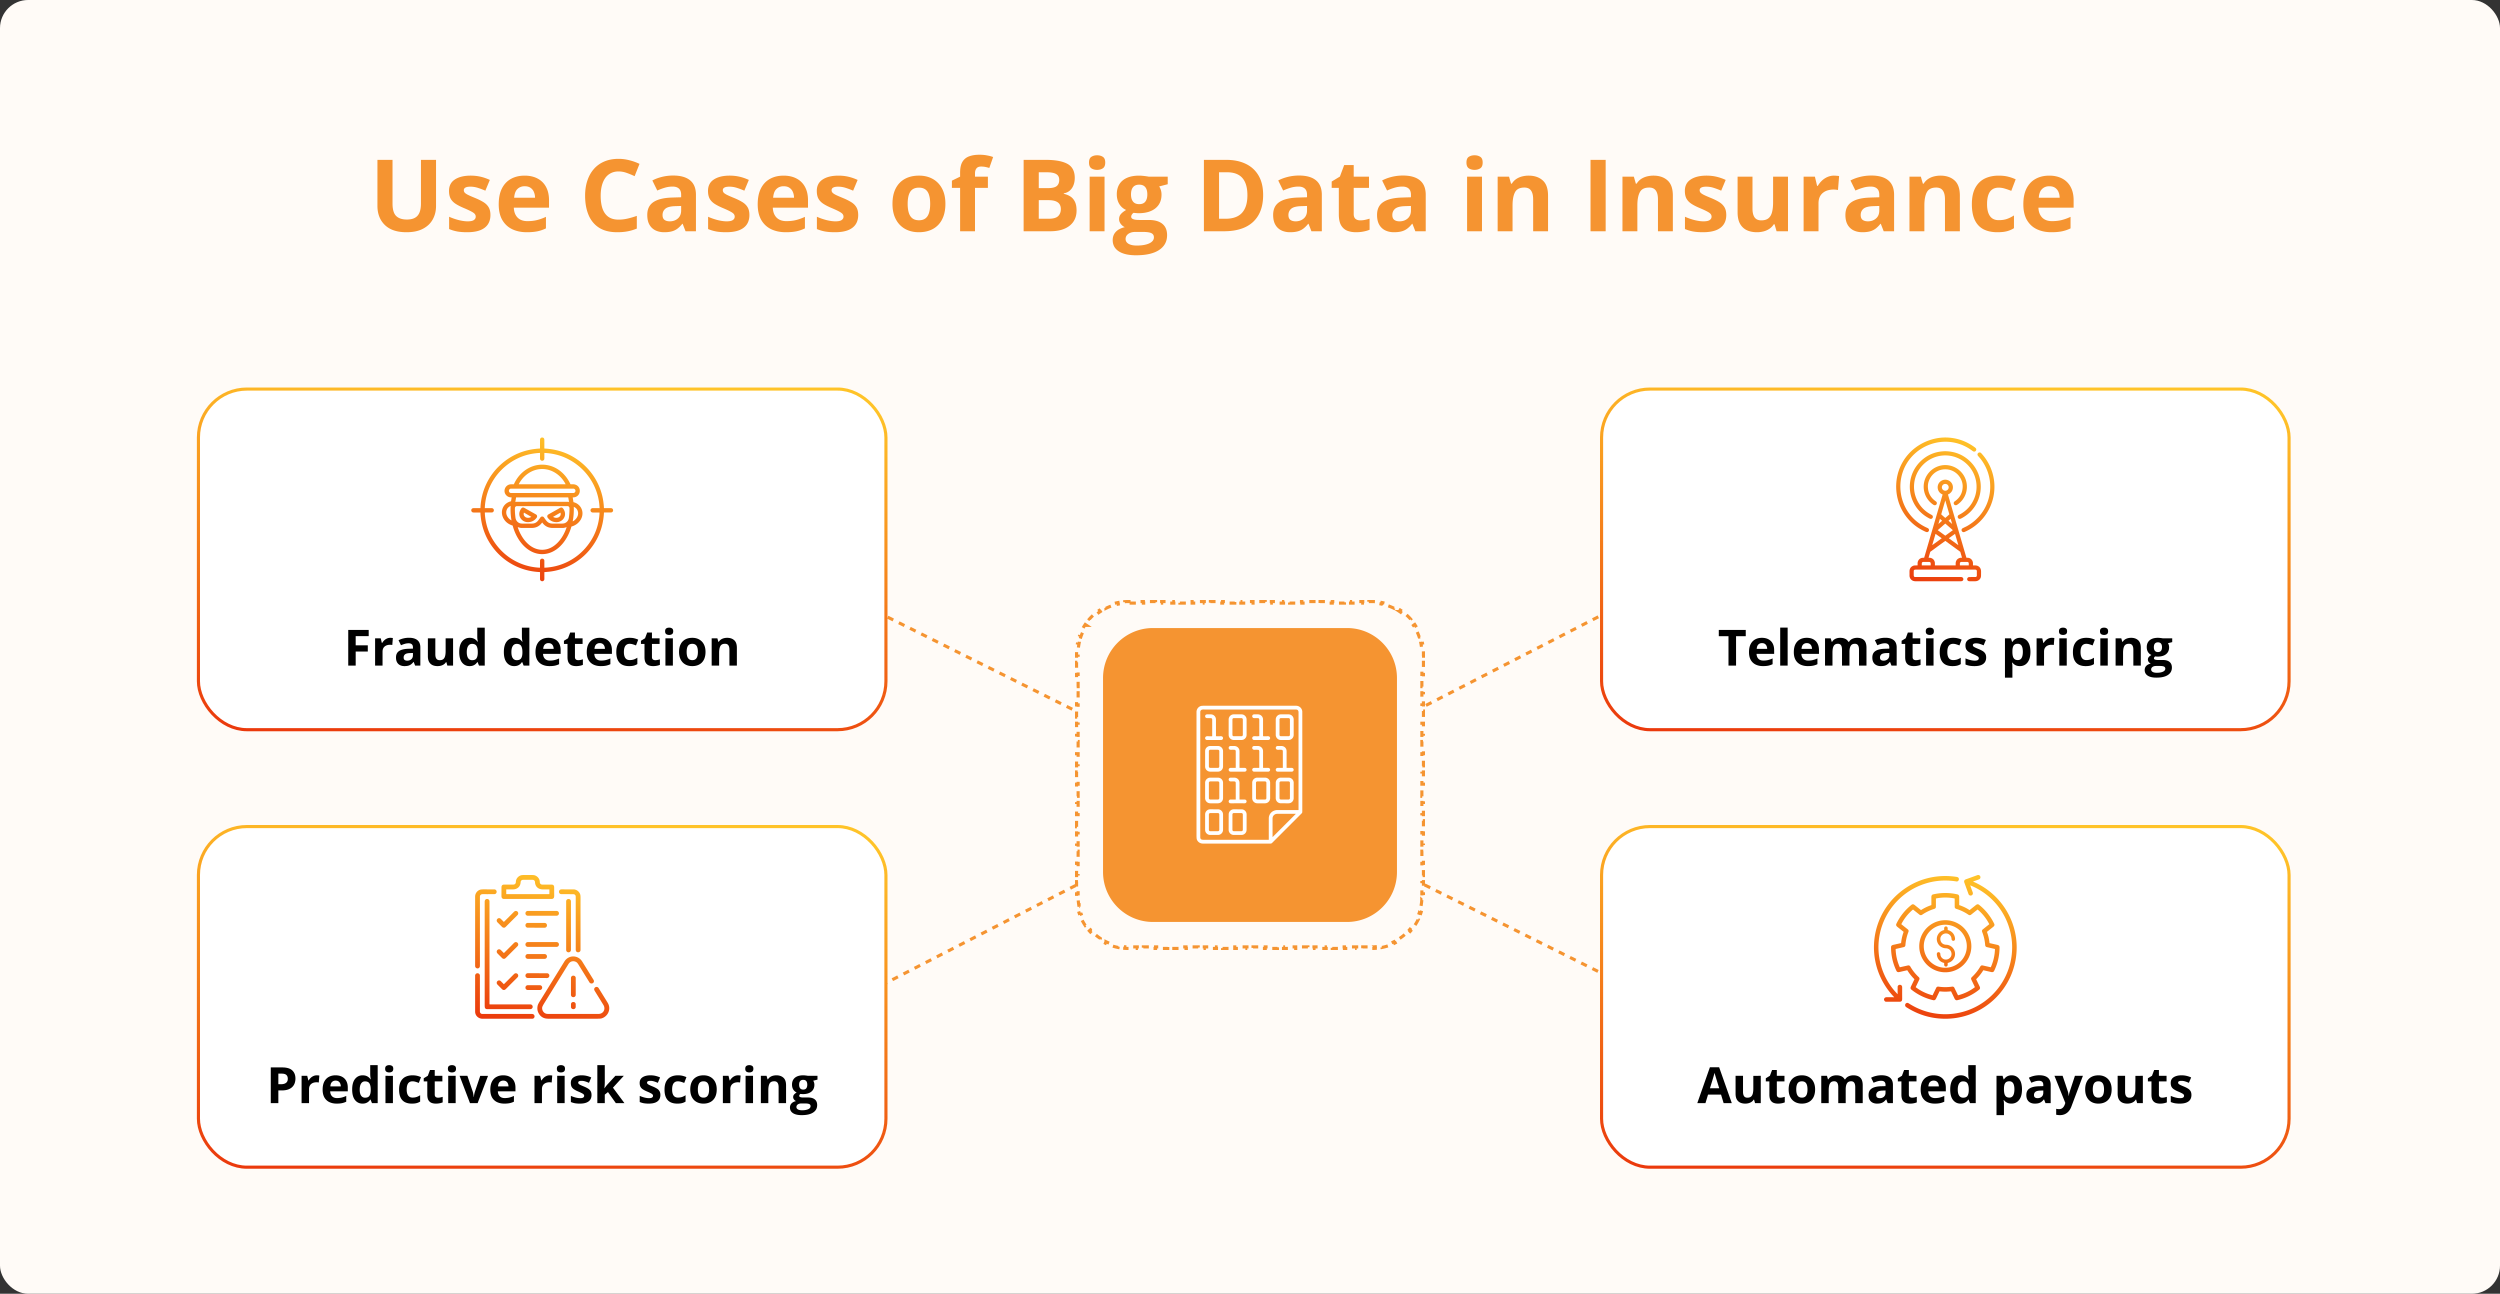 <?xml version="1.0" encoding="UTF-8"?> <svg xmlns="http://www.w3.org/2000/svg" width="800" height="414" fill="none"><rect width="100%" height="100%" fill="#333333" stroke="none"/><rect width="800" height="414" fill="#FFFBF7" rx="9"></rect><path stroke="#F59431" stroke-dasharray="2 2" d="m532.803 186.406-276.6 142.177M547.155 328.695 261 186"></path><path fill="#FFFBF7" stroke="#F59431" stroke-dasharray="2 2" d="M361.975 192.5v.5h1.95v-.5h1.95v.5h1.95v-.5h1.95v.5h1.95v-.5h1.95v.5h1.95v-.5h1.95v.5h1.95v-.5h1.95v.5h1.95v-.5h1.95v.5h1.95v-.5h1.95v.5h1.95v-.5h1.95v.5h1.95v-.5h1.95v.5h1.95v-.5h1.95v.5h1.95v-.5h1.95v.5h1.95v-.5h1.95v.5h1.95v-.5h1.95v.5h1.95v-.5h1.95v.5h1.95v-.5h1.95v.5h1.95v-.5h1.95v.5h1.95v-.5h1.95v.5h1.95v-.5h1.95v.5h1.95v-.5h1.95v.5h1.95v-.5H439q.545 0 1.08.035l-.032.499h-.001q1.058.07 2.075.272l.001-.001.097-.491a16 16 0 0 1 2.086.558l-.161.473h-.001q.998.34 1.933.802l.001-.001.222-.448q.973.481 1.868 1.081l-.278.416h-.001q.873.585 1.66 1.276h.001l.33-.376q.812.713 1.525 1.525l-.376.33h-.001q.69.787 1.276 1.66l.417-.278q.6.895 1.081 1.868l-.448.222h-.002q.462.935.802 1.933h.001l.473-.161q.346 1.016.558 2.086l-.491.097h-.002q.202 1.017.272 2.075h.001l.499-.032q.035.536.035 1.08v.975h-.5v1.95h.5v1.95h-.5v1.95h.5v1.95h-.5v1.95h.5v1.95h-.5v1.95h.5v1.95h-.5v1.95h.5v1.95h-.5v1.95h.5v1.95h-.5v1.95h.5v1.95h-.5v1.95h.5v1.95h-.5v1.95h.5v1.95h-.5v1.95h.5v1.95h-.5v1.95h.5v1.95h-.5v1.95h.5v1.95h-.5v1.95h.5v1.95h-.5v1.95h.5v1.95h-.5v1.95h.5v1.95h-.5v1.95h.5v1.95h-.5v1.95h.5v1.95h-.5v1.95h.5v1.95h-.5v1.95h.5v1.95h-.5v1.95h.5V287q0 .545-.035 1.08l-.499-.032-.001-.001a16 16 0 0 1-.272 2.075l.002.001.491.097a16 16 0 0 1-.558 2.086l-.473-.161-.001-.001q-.34.998-.802 1.933l.002.001.448.222q-.481.973-1.081 1.868l-.416-.278-.001-.001a16 16 0 0 1-1.276 1.66l.001.001.376.33q-.713.812-1.525 1.525l-.33-.376-.001-.001a16 16 0 0 1-1.66 1.276l.001.001.278.416q-.895.6-1.868 1.081l-.222-.448-.001-.002q-.935.462-1.933.802l.001.001.161.473a16 16 0 0 1-2.086.558l-.097-.491-.001-.002q-1.017.202-2.075.272l.001.001.032.499q-.536.035-1.08.035h-.975v-.5h-1.95v.5h-1.95v-.5h-1.95v.5h-1.95v-.5h-1.95v.5h-1.95v-.5h-1.95v.5h-1.95v-.5h-1.95v.5h-1.95v-.5h-1.95v.5h-1.95v-.5h-1.95v.5h-1.95v-.5h-1.95v.5h-1.95v-.5h-1.95v.5h-1.95v-.5h-1.95v.5h-1.95v-.5h-1.95v.5h-1.95v-.5h-1.95v.5h-1.95v-.5h-1.95v.5h-1.95v-.5h-1.95v.5h-1.95v-.5h-1.95v.5h-1.95v-.5h-1.95v.5h-1.95v-.5h-1.95v.5h-1.95v-.5h-1.95v.5h-1.95v-.5h-1.95v.5h-1.95v-.5h-1.95v.5H361q-.545 0-1.08-.035l.032-.499v-.001a16 16 0 0 1-2.075-.272v.002l-.097.491a16 16 0 0 1-2.086-.558l.161-.473v-.001a16 16 0 0 1-1.933-.802v.002l-.222.448a16.5 16.5 0 0 1-1.868-1.081l.278-.416v-.001a16 16 0 0 1-1.66-1.276v.001l-.33.376a17 17 0 0 1-1.525-1.525l.376-.33v-.001a16 16 0 0 1-1.276-1.66v.001l-.416.278a16.5 16.5 0 0 1-1.081-1.868l.448-.222.001-.001a16 16 0 0 1-.802-1.933v.001l-.473.161a16 16 0 0 1-.558-2.086l.491-.097.001-.001a16 16 0 0 1-.272-2.075v.001l-.499.032a17 17 0 0 1-.035-1.08v-.975h.5v-1.95h-.5v-1.95h.5v-1.95h-.5v-1.95h.5v-1.95h-.5v-1.95h.5v-1.95h-.5v-1.95h.5v-1.95h-.5v-1.95h.5v-1.95h-.5v-1.95h.5v-1.95h-.5v-1.95h.5v-1.95h-.5v-1.95h.5v-1.95h-.5v-1.95h.5v-1.95h-.5v-1.95h.5v-1.95h-.5v-1.95h.5v-1.95h-.5v-1.95h.5v-1.95h-.5v-1.95h.5v-1.95h-.5v-1.95h.5v-1.95h-.5v-1.95h.5v-1.95h-.5v-1.95h.5v-1.95h-.5v-1.95h.5v-1.95h-.5v-1.95h.5v-1.95h-.5v-1.95h.5v-1.95h-.5V209l.009-.542q.01-.27.026-.538l.499.032q.07-1.058.272-2.075h-.001l-.491-.097a16 16 0 0 1 .558-2.086l.473.161q.34-.998.802-1.933h-.001l-.448-.222q.481-.973 1.081-1.868l.416.278a16 16 0 0 1 1.276-1.66l-.376-.33q.713-.812 1.525-1.525l.33.376a16 16 0 0 1 1.66-1.276l-.278-.416q.895-.6 1.868-1.081l.222.448v.001a16 16 0 0 1 1.933-.802l-.161-.473a16 16 0 0 1 2.086-.558l.097.491v.001q1.017-.202 2.075-.272l-.032-.499q.536-.035 1.08-.035z"></path><path fill="#F59431" d="M352.971 216.971c0-8.837 7.163-16 16-16h62.058c8.836 0 16 7.163 16 16v62.058c0 8.836-7.164 16-16 16h-62.058c-8.837 0-16-7.164-16-16zM139.531 51.156v14.782q0 2.358-1.047 4.265-1.03 1.89-3.14 3-2.094 1.11-5.282 1.11-4.53 0-6.906-2.313-2.375-2.312-2.375-6.125V51.156h4.828v13.985q0 2.828 1.157 3.968 1.155 1.14 3.422 1.141 1.593 0 2.578-.547 1-.547 1.468-1.687.47-1.14.469-2.907V51.156zm17.407 17.657q0 1.78-.844 3.015-.828 1.219-2.485 1.86-1.656.624-4.125.624-1.827 0-3.14-.234a13 13 0 0 1-2.625-.781v-3.938q1.421.642 3.047 1.063 1.64.406 2.875.406 1.39 0 1.984-.406.609-.422.609-1.094 0-.437-.25-.781-.234-.36-1.031-.797-.796-.453-2.5-1.172-1.641-.687-2.703-1.39-1.047-.704-1.562-1.657-.5-.968-.5-2.453 0-2.422 1.874-3.64 1.891-1.235 5.047-1.235 1.626 0 3.094.328 1.485.328 3.047 1.047l-1.438 3.438a24 24 0 0 0-2.453-.922 7.7 7.7 0 0 0-2.328-.36q-1.047 0-1.578.282t-.531.859q0 .421.266.75.28.329 1.062.734.796.391 2.328 1.016 1.485.609 2.578 1.281 1.094.657 1.688 1.64.594.97.594 2.516m10.921-12.61q2.423 0 4.172.938a6.4 6.4 0 0 1 2.703 2.687q.954 1.766.954 4.313v2.312h-11.266q.078 2.016 1.203 3.172 1.14 1.14 3.156 1.14 1.673 0 3.063-.343t2.859-1.031v3.687q-1.296.64-2.719.938-1.406.296-3.422.296-2.625 0-4.656-.968-2.016-.969-3.172-2.953-1.14-1.985-1.14-5 0-3.063 1.031-5.094 1.047-2.047 2.906-3.063 1.86-1.03 4.328-1.03m.032 3.39q-1.39 0-2.313.891-.906.89-1.047 2.797h6.688q-.016-1.062-.391-1.89a2.93 2.93 0 0 0-1.094-1.313q-.718-.484-1.843-.484m30.062-4.734q-1.39 0-2.469.547a4.9 4.9 0 0 0-1.796 1.547q-.72 1.016-1.094 2.453-.375 1.438-.375 3.235 0 2.421.593 4.14.61 1.703 1.876 2.61 1.265.89 3.265.89 1.39 0 2.781-.312a27 27 0 0 0 3.047-.89v4.062q-1.515.624-2.984.89-1.469.281-3.297.281-3.531 0-5.812-1.453-2.267-1.468-3.36-4.093-1.094-2.64-1.094-6.157 0-2.593.704-4.75.702-2.156 2.062-3.734 1.36-1.579 3.359-2.437 2-.86 4.594-.86 1.704 0 3.406.438 1.719.421 3.282 1.172l-1.563 3.937a26 26 0 0 0-2.578-1.062 7.7 7.7 0 0 0-2.547-.454m17.485 1.313q3.515 0 5.39 1.531 1.875 1.532 1.875 4.656V74h-3.328l-.922-2.375h-.125q-.75.937-1.531 1.531a5.3 5.3 0 0 1-1.797.875q-1.015.281-2.469.281-1.546 0-2.781-.593a4.42 4.42 0 0 1-1.922-1.813q-.703-1.234-.703-3.125 0-2.781 1.953-4.094 1.953-1.327 5.86-1.468l3.031-.094v-.766q0-1.374-.719-2.015-.719-.64-2-.64-1.266 0-2.484.358-1.219.36-2.438.907l-1.578-3.219q1.391-.735 3.109-1.156a15 15 0 0 1 3.579-.422m2.531 9.734-1.844.063q-2.313.062-3.219.828-.89.765-.89 2.016 0 1.094.64 1.562.641.453 1.672.453 1.531 0 2.578-.906 1.063-.906 1.063-2.578zm21.843 2.906q0 1.782-.843 3.016-.828 1.219-2.485 1.86-1.656.624-4.125.624-1.827 0-3.14-.234a13 13 0 0 1-2.625-.781v-3.938q1.421.642 3.047 1.063 1.64.406 2.875.406 1.39 0 1.984-.406.609-.422.609-1.094 0-.437-.25-.781-.234-.36-1.031-.797-.796-.453-2.5-1.172-1.641-.687-2.703-1.39-1.047-.704-1.563-1.657-.5-.968-.5-2.453 0-2.422 1.876-3.64 1.89-1.235 5.046-1.235 1.626 0 3.094.328 1.485.328 3.047 1.047l-1.437 3.438a24 24 0 0 0-2.454-.922 7.7 7.7 0 0 0-2.328-.36q-1.047 0-1.578.282t-.531.859q0 .421.265.75.282.329 1.063.734.797.391 2.328 1.016 1.485.609 2.578 1.281 1.094.657 1.688 1.64.593.97.593 2.516m10.922-12.609q2.423 0 4.172.938a6.4 6.4 0 0 1 2.703 2.687q.954 1.766.953 4.313v2.312h-11.265q.078 2.016 1.203 3.172 1.14 1.14 3.156 1.14 1.673 0 3.063-.343t2.859-1.031v3.687q-1.296.64-2.719.938-1.406.296-3.421.296-2.625 0-4.657-.968-2.015-.969-3.172-2.953-1.14-1.985-1.14-5 0-3.063 1.031-5.094 1.047-2.047 2.906-3.063 1.86-1.03 4.328-1.03m.032 3.39q-1.39 0-2.313.891-.906.89-1.047 2.797h6.688q-.016-1.062-.391-1.89a2.93 2.93 0 0 0-1.094-1.313q-.718-.484-1.843-.484m23.859 9.22q0 1.78-.844 3.015-.828 1.219-2.484 1.86-1.656.624-4.125.624-1.828 0-3.141-.234a13 13 0 0 1-2.625-.781v-3.938q1.422.642 3.047 1.063 1.64.406 2.875.406 1.391 0 1.984-.406.61-.422.61-1.094 0-.437-.25-.781-.234-.36-1.031-.797-.798-.453-2.5-1.172-1.641-.687-2.703-1.39-1.047-.704-1.563-1.657-.5-.968-.5-2.453 0-2.422 1.875-3.64 1.89-1.235 5.047-1.235 1.624 0 3.094.328a15 15 0 0 1 3.047 1.047L273 61.016a24 24 0 0 0-2.453-.922 7.7 7.7 0 0 0-2.328-.36q-1.047 0-1.578.282t-.532.859q0 .421.266.75.281.329 1.063.734.797.391 2.328 1.016 1.484.609 2.578 1.281 1.093.657 1.687 1.64.594.97.594 2.516m27.906-3.579q0 2.188-.593 3.875-.579 1.688-1.704 2.86a7.16 7.16 0 0 1-2.687 1.75q-1.563.594-3.531.594-1.845 0-3.391-.594a7.5 7.5 0 0 1-2.672-1.75q-1.125-1.172-1.75-2.86-.609-1.687-.609-3.875 0-2.906 1.031-4.921t2.937-3.063 4.547-1.047q2.454 0 4.344 1.047 1.907 1.047 2.985 3.063 1.093 2.015 1.093 4.921m-12.078 0q0 1.72.375 2.891T292 69.891q.797.593 2.078.593 1.266 0 2.047-.593.797-.594 1.156-1.766.375-1.172.375-2.89 0-1.735-.375-2.876-.359-1.156-1.156-1.734t-2.078-.578q-1.891 0-2.75 1.297-.844 1.296-.844 3.89m25.672-5.125H312V74h-4.766V60.11h-2.625v-2.297l2.625-1.282V55.25q0-2.235.75-3.469a4.08 4.08 0 0 1 2.141-1.75q1.39-.515 3.281-.515 1.39 0 2.532.234 1.14.22 1.859.5l-1.219 3.5q-.546-.172-1.187-.312a7 7 0 0 0-1.469-.141q-1 0-1.469.61-.453.593-.453 1.53v1.094h4.125zm11.437-8.953h7.11q4.563 0 6.906 1.282 2.344 1.281 2.344 4.5 0 1.296-.422 2.343-.407 1.047-1.188 1.719t-1.906.875v.156a6.2 6.2 0 0 1 2.063.813q.921.563 1.469 1.656.562 1.078.562 2.875 0 2.078-1.016 3.563-1.015 1.485-2.906 2.28-1.874.782-4.469.782h-8.547zm4.844 9.047h2.813q2.109 0 2.922-.656.812-.672.812-1.969 0-1.313-.969-1.875-.952-.578-3.031-.578h-2.547zm0 3.844V70h3.156q2.188 0 3.047-.844.86-.844.86-2.265 0-.845-.375-1.485t-1.266-1q-.874-.36-2.422-.36zm21.047-7.516V74h-4.765V56.531zm-2.375-6.843q1.063 0 1.828.5.766.483.766 1.828 0 1.328-.766 1.843-.765.5-1.828.5-1.078 0-1.844-.5-.75-.515-.75-1.843 0-1.345.75-1.828.766-.5 1.844-.5m12.5 32q-3.656 0-5.594-1.282-1.922-1.266-1.922-3.562 0-1.578.985-2.64.984-1.064 2.891-1.516-.735-.313-1.282-1.016-.546-.719-.547-1.516 0-1 .579-1.656.577-.672 1.671-1.312a4.74 4.74 0 0 1-2.187-1.907q-.797-1.312-.797-3.094 0-1.905.828-3.234.844-1.344 2.438-2.047 1.61-.703 3.906-.703.485 0 1.125.063.64.062 1.172.14.546.078.734.125h6.094v2.422l-2.734.703q.375.579.562 1.235.188.655.188 1.39 0 2.813-1.969 4.39-1.953 1.563-5.438 1.563a32 32 0 0 1-1.562-.125q-.36.282-.547.594a1.26 1.26 0 0 0-.188.656q0 .344.282.579.296.218.875.343.593.11 1.468.11h2.969q2.875 0 4.375 1.234 1.516 1.234 1.516 3.625 0 3.063-2.563 4.75-2.546 1.688-7.328 1.688m.203-3.11q1.704 0 2.922-.328 1.234-.312 1.891-.906.656-.58.656-1.39 0-.657-.391-1.048-.375-.375-1.156-.531-.765-.156-1.969-.156h-2.468q-.876 0-1.578.281-.688.282-1.094.781-.406.516-.406 1.188 0 .984.937 1.547.953.562 2.656.562m.766-13.25q1.344 0 1.969-.828.624-.828.625-2.25 0-1.578-.657-2.36-.64-.796-1.937-.796-1.312 0-1.969.797-.656.78-.656 2.359 0 1.422.64 2.25.656.828 1.985.828m39.656-2.969q0 3.86-1.484 6.453-1.469 2.58-4.266 3.891Q395.657 74 391.719 74h-6.469V51.156h7.172q3.594 0 6.234 1.282 2.641 1.264 4.094 3.765 1.453 2.484 1.453 6.156m-5.031.125q0-2.531-.75-4.156-.735-1.64-2.188-2.422-1.437-.78-3.562-.781h-2.578V70h2.078q3.546 0 5.266-1.89 1.734-1.891 1.734-5.626m16.547-6.312q3.515 0 5.39 1.531 1.875 1.532 1.875 4.656V74h-3.328l-.922-2.375h-.125q-.75.937-1.531 1.531a5.3 5.3 0 0 1-1.797.875q-1.016.281-2.469.281-1.547 0-2.781-.593a4.42 4.42 0 0 1-1.922-1.813q-.702-1.234-.703-3.125 0-2.781 1.953-4.094 1.953-1.327 5.86-1.468l3.031-.094v-.766q0-1.374-.719-2.015-.719-.64-2-.64-1.265 0-2.484.358-1.219.36-2.438.907l-1.578-3.219q1.39-.735 3.11-1.156a15 15 0 0 1 3.578-.422m2.531 9.734-1.844.063q-2.312.062-3.218.828-.891.765-.891 2.016 0 1.094.641 1.562.64.453 1.671.453 1.532 0 2.579-.906 1.062-.906 1.062-2.578zm17.016 4.61q.78 0 1.515-.157.75-.156 1.485-.39v3.547q-.766.343-1.907.562-1.125.234-2.468.234-1.563 0-2.813-.5-1.235-.515-1.953-1.765-.703-1.266-.703-3.516V60.11h-2.281v-2.015l2.625-1.594 1.375-3.687h3.047v3.718h4.89v3.578h-4.89v8.422q0 1 .562 1.5.578.485 1.516.485m13.703-14.344q3.515 0 5.39 1.531 1.875 1.532 1.875 4.656V74h-3.328l-.922-2.375h-.125q-.75.937-1.531 1.531a5.3 5.3 0 0 1-1.797.875q-1.016.281-2.469.281-1.547 0-2.781-.593a4.42 4.42 0 0 1-1.922-1.813q-.702-1.234-.703-3.125 0-2.781 1.953-4.094 1.953-1.327 5.86-1.468l3.031-.094v-.766q0-1.374-.719-2.015-.719-.64-2-.64-1.265 0-2.484.358-1.219.36-2.438.907l-1.578-3.219q1.39-.735 3.11-1.156a15 15 0 0 1 3.578-.422m2.531 9.734-1.844.063q-2.312.062-3.218.828-.891.765-.891 2.016 0 1.094.641 1.562.64.453 1.671.453 1.532 0 2.579-.906 1.062-.906 1.062-2.578zm22.734-9.375V74h-4.765V56.531zm-2.375-6.843q1.063 0 1.829.5.765.483.765 1.828 0 1.328-.765 1.843-.766.5-1.829.5-1.078 0-1.843-.5-.75-.515-.75-1.843 0-1.345.75-1.828.765-.5 1.843-.5m17.313 6.515q2.796 0 4.5 1.531 1.703 1.516 1.703 4.875V74h-4.766V63.797q0-1.875-.687-2.828-.672-.954-2.125-.953-2.187 0-2.985 1.484-.796 1.485-.796 4.281V74h-4.766V56.531h3.641l.64 2.235h.266a4.8 4.8 0 0 1 1.391-1.47 6.1 6.1 0 0 1 1.859-.827 8.5 8.5 0 0 1 2.125-.266M508.969 74V51.156h4.843V74zm20.14-17.797q2.798 0 4.5 1.531 1.704 1.516 1.703 4.875V74h-4.765V63.797q0-1.875-.688-2.828-.672-.954-2.125-.953-2.187 0-2.984 1.484-.797 1.485-.797 4.281V74h-4.765V56.531h3.64l.641 2.235h.265a4.8 4.8 0 0 1 1.391-1.47 6.1 6.1 0 0 1 1.859-.827 8.5 8.5 0 0 1 2.125-.266m23.297 12.61q0 1.78-.844 3.015-.828 1.219-2.484 1.86-1.656.624-4.125.624-1.828 0-3.141-.234a13 13 0 0 1-2.624-.781v-3.938a19 19 0 0 0 3.046 1.063q1.64.406 2.875.406 1.39 0 1.985-.406.609-.422.609-1.094 0-.437-.25-.781-.234-.36-1.031-.797-.797-.453-2.5-1.172-1.641-.687-2.703-1.39-1.047-.704-1.563-1.657-.5-.968-.5-2.453 0-2.422 1.875-3.64 1.891-1.235 5.047-1.235 1.625 0 3.094.328a15 15 0 0 1 3.047 1.047l-1.438 3.438a24 24 0 0 0-2.453-.922 7.7 7.7 0 0 0-2.328-.36q-1.047 0-1.578.282t-.531.859q0 .421.265.75.282.329 1.063.734.796.391 2.328 1.016 1.484.609 2.578 1.281 1.094.657 1.687 1.64.594.97.594 2.516m19.75-12.282V74H568.5l-.641-2.234h-.25a4.8 4.8 0 0 1-1.406 1.453 6.1 6.1 0 0 1-1.859.828 8.3 8.3 0 0 1-2.11.266q-1.875 0-3.265-.657-1.39-.671-2.172-2.078-.766-1.406-.766-3.656v-11.39h4.766v10.202q0 1.875.672 2.829.672.953 2.14.953 1.454 0 2.282-.657.828-.671 1.156-1.953.344-1.296.344-3.156v-8.219zm14.75-.328q.36 0 .828.047.485.03.782.094l-.36 4.468a3 3 0 0 0-.672-.109 7 7 0 0 0-.734-.047q-.923 0-1.797.235a4.4 4.4 0 0 0-1.547.765 3.6 3.6 0 0 0-1.094 1.375q-.39.845-.39 2.078V74h-4.766V56.531h3.61l.703 2.938h.234a7.4 7.4 0 0 1 1.281-1.625 6.1 6.1 0 0 1 1.766-1.188 5.2 5.2 0 0 1 2.156-.453m11.938-.031q3.516 0 5.39 1.531 1.875 1.532 1.875 4.656V74h-3.328l-.922-2.375h-.125q-.75.937-1.531 1.531a5.3 5.3 0 0 1-1.797.875q-1.016.281-2.468.281-1.548 0-2.782-.593a4.42 4.42 0 0 1-1.922-1.813q-.702-1.234-.703-3.125 0-2.781 1.953-4.094 1.953-1.327 5.86-1.468l3.031-.094v-.766q0-1.374-.719-2.015-.719-.64-2-.64-1.266 0-2.484.358-1.219.36-2.438.907l-1.578-3.219q1.39-.735 3.11-1.156a15 15 0 0 1 3.578-.422m2.531 9.734-1.844.063q-2.312.062-3.219.828-.89.765-.89 2.016 0 1.094.64 1.562.642.453 1.672.453 1.532 0 2.578-.906 1.063-.906 1.063-2.578zm19.578-9.703q2.798 0 4.5 1.531 1.703 1.516 1.703 4.875V74h-4.765V63.797q0-1.875-.688-2.828-.672-.954-2.125-.953-2.187 0-2.984 1.484-.798 1.485-.797 4.281V74h-4.766V56.531h3.641l.64 2.235h.266a4.8 4.8 0 0 1 1.391-1.47 6.1 6.1 0 0 1 1.859-.827 8.5 8.5 0 0 1 2.125-.266m18.203 18.11q-2.593 0-4.422-.938-1.827-.953-2.781-2.937-.953-1.984-.953-5.079 0-3.203 1.078-5.218 1.093-2.032 3.016-2.985 1.937-.953 4.484-.953 1.812 0 3.125.36 1.328.344 2.313.828l-1.407 3.687a22 22 0 0 0-2.093-.734 6.6 6.6 0 0 0-1.938-.297q-1.25 0-2.078.594-.829.577-1.234 1.75-.407 1.17-.407 2.937 0 1.734.438 2.875.438 1.14 1.265 1.703.829.547 2.016.547 1.485 0 2.641-.39 1.156-.406 2.25-1.126v4.079a7.8 7.8 0 0 1-2.297.984q-1.188.313-3.016.313m16.578-18.11q2.423 0 4.172.938a6.4 6.4 0 0 1 2.703 2.687q.954 1.766.953 4.313v2.312h-11.265q.078 2.016 1.203 3.172 1.14 1.14 3.156 1.14 1.672 0 3.063-.343 1.39-.344 2.859-1.031v3.687q-1.296.64-2.719.938-1.406.296-3.421.296-2.625 0-4.657-.968-2.015-.969-3.172-2.953-1.14-1.985-1.14-5 0-3.063 1.031-5.094 1.047-2.047 2.906-3.063 1.86-1.03 4.328-1.03m.032 3.39q-1.39 0-2.313.891-.906.89-1.047 2.797h6.688q-.016-1.062-.391-1.89a2.93 2.93 0 0 0-1.094-1.313q-.718-.484-1.843-.484"></path><path fill="#fff" d="M414.756 225.843c1.08.002 1.975.867 1.976 1.953q.016 29.685-.002 32a.64.64 0 0 1-.181.463q-.861.867-9.464 9.467c-.186.185-.345.221-.619.221q-11.286-.005-21.539-.001c-.874 0-1.627-.501-1.932-1.299q-.116-.302-.116-1.472.003-23.577.002-39.315c-.001-.904.566-1.704 1.443-1.95q.246-.068.867-.068 18.355-.017 29.565.001m-29.385 1.195q-.66-.017-.872.103-.411.232-.412.72-.003 15.98 0 40.058 0 .514.37.709.213.111.827.111l20.662-.002a.07.07 0 0 0 .048-.019.07.07 0 0 0 .02-.047 950 950 0 0 1 0-6.779c.007-1.548 1.231-2.678 2.776-2.677l6.717.001a.024.024 0 0 0 .023-.025q.004-15.555.001-31.118c0-.435-.036-.679-.354-.913q-.165-.12-.74-.119-28.762.006-29.066-.003m23.399 33.382q-.688 0-1.121.434-.432.432-.433 1.121l.003 5.865q0 .004.002.009.002.003.007.005.004.003.009.001l.008-.003q.712-.707 3.703-3.699 2.993-2.993 3.699-3.705a.01.01 0 0 0 .004-.008q.002-.005-.001-.008l-.005-.008q-.005-.003-.009-.002zm-11.496-1.442a1.64 1.64 0 0 1 1.643 1.648l-.009 4.921a1.646 1.646 0 0 1-1.648 1.642l-2.45-.004a1.644 1.644 0 0 1-1.643-1.649l.009-4.921a1.645 1.645 0 0 1 1.648-1.642zm-7.543-.003a1.65 1.65 0 0 1 1.646 1.645v4.923a1.646 1.646 0 0 1-1.646 1.645h-2.45a1.644 1.644 0 0 1-1.645-1.645v-4.923a1.647 1.647 0 0 1 1.645-1.645zm-2.449 1.207a.44.44 0 0 0-.31.129.44.44 0 0 0-.129.31v4.921a.44.44 0 0 0 .439.439h2.45a.44.44 0 0 0 .44-.439v-4.921a.44.44 0 0 0-.44-.439zm7.533 0a.435.435 0 0 0-.438.438v4.921a.438.438 0 0 0 .438.439h2.451a.44.44 0 0 0 .311-.127.44.44 0 0 0 .128-.312v-4.921a.44.44 0 0 0-.439-.438zm.147-11.335c.767-.002 1.411.465 1.623 1.202q.063.22.061.737-.003.685 0 5.031 0 .012.008.022a.04.04 0 0 0 .022.009q1.017.01 1.428-.002.342-.01.506.087a.603.603 0 0 1-.087 1.081 1 1 0 0 1-.323.043 722 722 0 0 0-4.089 0q-.505.015-.646-.082c-.261-.182-.373-.494-.229-.788q.173-.351.65-.341.439.009 1.489.003a.07.07 0 0 0 .046-.02.06.06 0 0 0 .019-.045l-.002-5.192c0-.28-.095-.51-.398-.529a12 12 0 0 0-1.035-.003q-.403.012-.595-.129c-.319-.237-.314-.771.034-.987q.168-.103.508-.099.41.004 1.01.002m9.843.002a1.63 1.63 0 0 1 1.16.48 1.63 1.63 0 0 1 .48 1.16v4.928a1.63 1.63 0 0 1-.48 1.16 1.652 1.652 0 0 1-1.16.481h-2.46a1.64 1.64 0 0 1-1.641-1.641v-4.928a1.64 1.64 0 0 1 1.641-1.64zm-15.071 0a1.63 1.63 0 0 1 1.162.481q.23.232.356.532c.082.2.125.414.125.629v4.923a1.65 1.65 0 0 1-.481 1.161 1.65 1.65 0 0 1-1.162.482h-2.456a1.644 1.644 0 0 1-1.641-1.643v-4.923a1.64 1.64 0 0 1 1.641-1.642zm22.613.001a1.63 1.63 0 0 1 1.513 1.015c.082.199.124.412.123.627l-.007 4.928a1.634 1.634 0 0 1-1.016 1.513 1.65 1.65 0 0 1-.627.124l-2.462-.004a1.634 1.634 0 0 1-1.514-1.015 1.7 1.7 0 0 1-.123-.628l.009-4.928a1.645 1.645 0 0 1 1.642-1.636zm-9.998 1.204a.43.43 0 0 0-.401.266.4.4 0 0 0-.033.166l-.009 4.928a.5.5 0 0 0 .032.166q.034.08.094.141t.141.093a.4.4 0 0 0 .166.034l2.462.005a.43.43 0 0 0 .306-.127.44.44 0 0 0 .128-.306l.009-4.928a.43.43 0 0 0-.267-.401.4.4 0 0 0-.165-.033zm-15.073.002a.43.43 0 0 0-.306.127.43.43 0 0 0-.127.306v4.928a.433.433 0 0 0 .433.434h2.462a.435.435 0 0 0 .434-.434v-4.928a.433.433 0 0 0-.434-.433zm22.603-.002a.43.43 0 0 0-.307.127.432.432 0 0 0-.127.306v4.928a.437.437 0 0 0 .434.434h2.462a.433.433 0 0 0 .433-.434v-4.928a.43.43 0 0 0-.433-.433zm-14.917-11.334c.767-.002 1.412.465 1.624 1.203q.064.22.061.737-.003.687-.001 5.032 0 .012.008.022a.03.03 0 0 0 .022.009q1.017.01 1.428-.002.343-.01.507.087a.603.603 0 0 1-.087 1.082.9.9 0 0 1-.323.043h-4.32q-.31-.01-.417-.083c-.261-.182-.373-.493-.229-.788q.173-.35.65-.341.439.009 1.491.003a.07.07 0 0 0 .045-.02.06.06 0 0 0 .019-.045l-.002-5.194c0-.28-.095-.51-.398-.528a11 11 0 0 0-1.035-.005q-.404.012-.596-.128c-.319-.237-.314-.771.034-.987q.168-.104.509-.1.41.004 1.01.003m7.533 0c.767-.002 1.412.466 1.624 1.203q.063.22.061.737-.005.687-.002 5.032 0 .012.009.022a.03.03 0 0 0 .021.009q1.017.01 1.43-.002.34-.01.506.087a.604.604 0 0 1-.087 1.082.9.9 0 0 1-.323.043h-4.321q-.31-.01-.416-.083c-.261-.182-.373-.493-.228-.788q.172-.35.649-.341.438.009 1.49.003a.07.07 0 0 0 .046-.02.06.06 0 0 0 .019-.045l-.002-5.194c-.001-.28-.095-.509-.398-.528a11 11 0 0 0-1.035-.005q-.404.012-.596-.128c-.319-.237-.314-.771.034-.987q.168-.104.509-.1.41.004 1.01.003m7.535 0c.767-.002 1.412.465 1.624 1.203q.065.22.062.737-.005.687-.002 5.032 0 .012.009.022a.03.03 0 0 0 .021.009q1.017.01 1.43-.002.34-.01.506.087a.604.604 0 0 1-.087 1.082.9.9 0 0 1-.323.043h-4.321q-.31-.01-.417-.083c-.261-.182-.373-.493-.228-.788q.173-.35.65-.341.438.009 1.49.003a.07.07 0 0 0 .046-.02.06.06 0 0 0 .019-.045l-.002-5.194c-.001-.28-.095-.509-.398-.528a11 11 0 0 0-1.036-.005q-.404.012-.594-.128c-.32-.237-.315-.771.033-.987q.168-.104.509-.1.408.004 1.009.003m-20.296-.001a1.63 1.63 0 0 1 1.162.48 1.652 1.652 0 0 1 .481 1.161v4.928a1.65 1.65 0 0 1-.481 1.161 1.65 1.65 0 0 1-1.162.482h-2.456a1.644 1.644 0 0 1-1.641-1.643v-4.928a1.64 1.64 0 0 1 1.641-1.641zm-2.453 1.206a.435.435 0 0 0-.438.438v4.923a.44.44 0 0 0 .27.404.4.4 0 0 0 .168.035h2.452a.444.444 0 0 0 .31-.129.44.44 0 0 0 .129-.31v-4.923a.44.44 0 0 0-.439-.438zm.146-11.332c.766-.002 1.411.465 1.623 1.203q.063.22.061.736-.003.686-.001 5.031 0 .012.009.022a.03.03 0 0 0 .022.009q1.017.01 1.428-.002.342-.01.507.087a.603.603 0 0 1-.087 1.082.9.9 0 0 1-.323.042 722 722 0 0 0-4.089 0q-.505.015-.646-.081c-.261-.182-.374-.494-.229-.788q.173-.351.65-.341.437.009 1.489.003a.07.07 0 0 0 .046-.02.06.06 0 0 0 .018-.045l-.002-5.192c-.001-.28-.095-.51-.398-.529a11 11 0 0 0-1.035-.004q-.403.012-.595-.129c-.319-.237-.314-.77.033-.986q.168-.103.509-.099.409.003 1.01.001m15.068.001c.767-.002 1.411.465 1.623 1.202q.064.22.061.737-.005.686-.001 5.03 0 .012.009.022a.03.03 0 0 0 .021.009q1.017.01 1.429-.002.342-.01.507.087a.604.604 0 0 1-.088 1.082.9.9 0 0 1-.323.042 722 722 0 0 0-4.088 0q-.507.015-.648-.082c-.261-.182-.372-.494-.227-.787q.173-.351.649-.341.438.009 1.489.003a.07.07 0 0 0 .046-.02.06.06 0 0 0 .019-.045l-.002-5.192c-.001-.28-.095-.51-.398-.529a11 11 0 0 0-1.036-.004q-.402.012-.594-.129c-.319-.237-.314-.77.034-.986q.167-.103.508-.099.41.004 1.01.002m-5.225-.001a1.643 1.643 0 0 1 1.641 1.641v4.925a1.644 1.644 0 0 1-1.641 1.642h-2.458a1.643 1.643 0 0 1-1.642-1.642v-4.925a1.644 1.644 0 0 1 1.642-1.641zm15.072 0a1.64 1.64 0 0 1 1.637 1.637v4.932a1.64 1.64 0 0 1-1.637 1.638h-2.465a1.637 1.637 0 0 1-1.638-1.638v-4.932a1.64 1.64 0 0 1 1.638-1.637zm-17.53 1.207a.43.43 0 0 0-.436.434v4.925a.434.434 0 0 0 .436.435h2.458a.435.435 0 0 0 .435-.435v-4.925a.43.43 0 0 0-.435-.434zm15.068 0a.437.437 0 0 0-.435.434v4.926a.44.44 0 0 0 .435.434h2.46a.435.435 0 0 0 .434-.434v-4.926a.43.43 0 0 0-.434-.434z"></path><rect width="220" height="109" x="63.5" y="124.5" fill="#fff" rx="15.5"></rect><rect width="220" height="109" x="63.5" y="124.5" stroke="url(#a)" rx="15.5"></rect><path fill="url(#b)" d="M173.499 140c.437 0 .69.339.693.748q.01 1.12-.001 2.722 0 .024.017.043a.06.06 0 0 0 .041.019q7.218.379 12.479 5.09a19.73 19.73 0 0 1 6.526 13.917.07.07 0 0 0 .02.046q.02.018.047.019 1.523.012 1.961 0 .26-.007.427.036c.396.103.587.563.436.924q-.183.433-.712.433l-2.109.002a.06.06 0 0 0-.039.016.05.05 0 0 0-.017.038q-.345 6.754-4.544 11.848a19.75 19.75 0 0 1-13.828 7.12q-.53.038-.647.05a.06.06 0 0 0-.037.02.06.06 0 0 0-.015.039v2.177a.7.7 0 0 1-.695.693.7.7 0 0 1-.696-.693v-2.177a.06.06 0 0 0-.015-.039.06.06 0 0 0-.038-.02 30 30 0 0 0-.647-.05 19.75 19.75 0 0 1-13.828-7.118q-4.201-5.095-4.546-11.848a.05.05 0 0 0-.016-.038.06.06 0 0 0-.039-.016l-2.11-.001q-.528 0-.711-.433c-.152-.361.039-.822.435-.924q.167-.043.427-.037.438.012 1.96-.001a.07.07 0 0 0 .047-.018.07.07 0 0 0 .021-.046 19.73 19.73 0 0 1 6.525-13.917q5.259-4.712 12.477-5.092a.063.063 0 0 0 .059-.062 190 190 0 0 1-.001-2.722c.003-.409.256-.748.693-.748m.74 4.938q-.01.005-.02.014a.06.06 0 0 0-.02.044q-.007.765.002 1.349.01.555-.079.723a.71.71 0 0 1-.62.375.71.71 0 0 1-.621-.375q-.088-.168-.078-.723.009-.584.002-1.349a.1.1 0 0 0-.006-.024.1.1 0 0 0-.014-.02.1.1 0 0 0-.021-.014.1.1 0 0 0-.025-.003q-3.687.194-6.743 1.591c-6.329 2.896-10.591 9.013-10.858 16.036q0 .008.003.017a.04.04 0 0 0 .009.015l.014.01.018.002h2.239a.3.3 0 0 1 .09.016q.508.17.527.658a.695.695 0 0 1-.676.717l-2.165.002a.04.04 0 0 0-.019.004.1.1 0 0 0-.017.012.1.1 0 0 0-.011.016l-.004.02q.012.432.03.641.504 6.195 4.621 10.83a18.32 18.32 0 0 0 12.97 6.142q.007 0 .014-.002a.03.03 0 0 0 .012-.008.03.03 0 0 0 .012-.026 100 100 0 0 1 .004-2.237c.01-.351.345-.628.69-.628s.68.277.69.628q.012.372.004 2.237 0 .007.003.014l.008.012.013.008q.007.003.014.002a18.32 18.32 0 0 0 12.971-6.14q4.118-4.634 4.623-10.829.017-.209.029-.641l-.003-.02-.011-.016-.017-.012a.1.1 0 0 0-.02-.004l-2.165-.002a.695.695 0 0 1-.676-.717q.02-.489.528-.658a.3.3 0 0 1 .09-.016h2.239q.01 0 .017-.003l.015-.009.009-.015.003-.018c-.266-7.022-4.527-13.14-10.855-16.037q-3.056-1.398-6.744-1.592a.1.1 0 0 0-.025.003m-9.772 9.979c1.945-4.372 6.511-7.167 11.326-5.932 3.067.787 5.425 3.08 6.746 5.935a.1.1 0 0 0 .033.037.1.1 0 0 0 .048.015c.365.005.848-.031 1.133.021 2.612.478 2.264 4.183-.418 4.172a.1.1 0 0 0-.024.005.04.04 0 0 0-.02.015.1.1 0 0 0-.012.021.1.1 0 0 0-.001.024l.217 1.401q.004.023.02.042t.04.025q.822.231 1.354.636c1.744 1.325 1.952 3.648.633 5.383q-.99 1.302-2.634 1.763a.1.1 0 0 0-.044.025.1.1 0 0 0-.025.043c-1.02 3.606-3.535 7.431-7.337 8.496-3.881 1.086-7.366-1.101-9.433-4.291a15.7 15.7 0 0 1-1.997-4.507.1.1 0 0 0-.064-.068c-1.14-.376-2.067-.987-2.707-1.977-1.481-2.288-.498-5.092 2.176-5.785a.095.095 0 0 0 .067-.074l.181-1.119a.1.1 0 0 0-.001-.023.05.05 0 0 0-.03-.033.1.1 0 0 0-.021-.004q-.855.019-1.458-.481c-1.537-1.273-.604-3.711 1.368-3.708q.303 0 .8-.002a.1.1 0 0 0 .051-.015.1.1 0 0 0 .033-.04m9.005 12.297q-1.195 1.71-3.274 1.723-2.5.015-3.396-.002-.359-.007-1.083-.242-.007-.002-.015-.001l-.014.008-.007.014a.03.03 0 0 0 .001.015c1.125 3.51 3.914 7.201 7.817 7.201s6.69-3.691 7.815-7.202a.03.03 0 0 0 .001-.016l-.007-.014-.014-.008q-.008 0-.016.002-.725.235-1.083.242-.896.018-3.396.003-2.08-.013-3.274-1.723-.006-.009-.027-.009-.022 0-.028.009m-8.091-5.256q-.415.001-.59.477a.3.3 0 0 0-.016.072q-.045 1.155.11 2.592.051.49.084.673c.131.767.619 1.376 1.334 1.648q.429.162 1.519.136a37 37 0 0 1 1.589-.004q.954.014 1.279-.043c1.193-.208 1.597-1.075 2.265-1.954a.65.65 0 0 1 .545-.269.65.65 0 0 1 .544.269c.668.879 1.073 1.746 2.266 1.954q.325.057 1.279.043.91-.015 1.588.004 1.09.027 1.52-.136c.714-.272 1.203-.881 1.334-1.648q.033-.184.084-.673.154-1.436.109-2.592a.3.3 0 0 0-.015-.072q-.175-.476-.591-.477-.933-.003-8.118-.003t-8.119.003m13.494.752c.453-.256.809-.477 1.197-.108q.296.28.534.849c.779 1.85-.69 3.705-2.617 3.645q-1.752-.057-2.751-1.48c-.155-.223-.141-.558 0-.775q.093-.141.417-.321.975-.543 3.22-1.81m-11.948-.109c.388-.369.744-.149 1.197.107q2.245 1.268 3.22 1.809.324.18.416.321c.141.217.156.552 0 .775q-.999 1.423-2.75 1.479c-1.926.061-3.396-1.794-2.617-3.644q.238-.567.534-.847m16.694-.402-.009.01-.003.015a20 20 0 0 1-.335 4.55.1.1 0 0 0 .003.023.04.04 0 0 0 .014.017.03.03 0 0 0 .021.008.03.03 0 0 0 .022-.005c1.035-.556 1.84-1.731 1.633-2.93q-.203-1.17-1.319-1.69l-.013-.003zm-20.255-.283q-1.114.499-1.332 1.655c-.223 1.185.556 2.362 1.574 2.929a.04.04 0 0 0 .043-.002.04.04 0 0 0 .014-.018q.004-.01.003-.021a20 20 0 0 1-.264-4.516q0-.006-.003-.013t-.008-.011-.013-.005q-.008 0-.014.002m15.906 2.156-2.28 1.314-.006.005-.003.007.002.008.006.006c.652.391 1.583.431 2.123-.155q.437-.474.254-1.147a.1.1 0 0 0-.014-.025.1.1 0 0 0-.024-.017.1.1 0 0 0-.029-.005.1.1 0 0 0-.029.009m-11.603-.007a.1.1 0 0 0-.023.017.1.1 0 0 0-.014.026q-.184.673.252 1.147c.54.587 1.472.547 2.125.157l.005-.006.002-.008-.002-.006-.006-.006-2.281-1.317a.1.1 0 0 0-.029-.008.1.1 0 0 0-.029.004m-2.445-4.901a.08.08 0 0 0-.055.018.08.08 0 0 0-.028.048l-.225 1.331a.04.04 0 0 0 .002.022.1.1 0 0 0 .013.02.04.04 0 0 0 .02.009.04.04 0 0 0 .024-.001q.07-.022.305-.028.897-.021 8.22-.021 7.32 0 8.218.021.236.007.305.028a.04.04 0 0 0 .024.001.04.04 0 0 0 .02-.009.1.1 0 0 0 .013-.02.04.04 0 0 0 .003-.022l-.225-1.331a.08.08 0 0 0-.029-.048.1.1 0 0 0-.053-.018zm-1.683-2.798a.694.694 0 0 0-.692.693v.013a.69.69 0 0 0 .692.693h19.918a.694.694 0 0 0 .692-.693v-.013a.695.695 0 0 0-.692-.693zm9.96-6.285c-3.208 0-6.048 2.035-7.487 4.853q-.004.006-.003.013 0 .008.004.014l.009.01.014.003h14.926l.013-.003.009-.01a.02.02 0 0 0 .004-.013l-.003-.013c-1.439-2.819-4.278-4.854-7.486-4.854"></path><path fill="#000" d="M113.82 213h-2.382v-11.422h6.546v1.984h-4.164v2.946h3.875v1.976h-3.875zm11.086-8.898q.18 0 .414.023.243.015.391.047l-.18 2.234a1.4 1.4 0 0 0-.336-.054 3.3 3.3 0 0 0-1.265.093 2.2 2.2 0 0 0-.774.383 1.8 1.8 0 0 0-.547.688q-.195.421-.195 1.039V213h-2.383v-8.734h1.805l.352 1.468h.117a3.7 3.7 0 0 1 .64-.812q.391-.375.883-.594a2.6 2.6 0 0 1 1.078-.226m5.969-.016q1.758 0 2.695.766.938.765.938 2.328V213h-1.664l-.461-1.188h-.063q-.375.47-.765.766-.391.297-.899.438-.507.14-1.234.14-.773 0-1.391-.297a2.2 2.2 0 0 1-.961-.906q-.351-.617-.351-1.562 0-1.391.976-2.047.977-.664 2.93-.735l1.516-.047v-.382q0-.688-.36-1.008-.359-.32-1-.32-.633 0-1.242.179-.609.18-1.219.453l-.789-1.609a6.8 6.8 0 0 1 1.555-.578 7.5 7.5 0 0 1 1.789-.211m1.266 4.867-.922.031q-1.157.031-1.61.414-.445.384-.445 1.008 0 .547.32.782.321.226.836.226.766 0 1.289-.453.532-.453.532-1.289zm12.843-4.687V213h-1.828l-.32-1.117h-.125a2.4 2.4 0 0 1-.703.726 3 3 0 0 1-.93.414q-.507.133-1.055.133-.938 0-1.632-.328a2.43 2.43 0 0 1-1.086-1.039q-.384-.703-.383-1.828v-5.695h2.383v5.101q0 .938.336 1.414.335.477 1.07.477.727 0 1.141-.328.413-.336.578-.977.172-.648.172-1.578v-4.109zm5.266 8.89q-1.46 0-2.383-1.14-.914-1.148-.914-3.368 0-2.242.93-3.39.93-1.156 2.429-1.156.625 0 1.102.171.477.173.82.461.352.29.594.649h.078q-.046-.25-.117-.735a8 8 0 0 1-.062-1.007v-2.797h2.39V213h-1.828l-.461-1.133h-.101q-.227.36-.571.656a2.6 2.6 0 0 1-.804.461q-.47.172-1.102.172m.836-1.898q.976 0 1.375-.578.406-.587.43-1.758v-.258q0-1.273-.391-1.945-.39-.68-1.453-.68-.79 0-1.235.68t-.445 1.961.445 1.929q.454.65 1.274.649m13.445 1.898q-1.46 0-2.383-1.14-.914-1.148-.914-3.368 0-2.242.93-3.39.93-1.156 2.43-1.156.625 0 1.101.171a2.7 2.7 0 0 1 .821.461q.351.29.593.649h.079a18 18 0 0 1-.118-.735 8 8 0 0 1-.062-1.007v-2.797h2.39V213h-1.828l-.461-1.133h-.101q-.227.36-.57.656a2.6 2.6 0 0 1-.805.461q-.47.172-1.102.172m.836-1.898q.977 0 1.375-.578.406-.587.43-1.758v-.258q0-1.273-.391-1.945-.39-.68-1.453-.68-.789 0-1.234.68-.446.68-.446 1.961t.446 1.929q.453.65 1.273.649m10.125-7.156q1.211 0 2.086.468a3.2 3.2 0 0 1 1.352 1.344q.476.883.476 2.156v1.157h-5.633q.04 1.007.602 1.585.57.571 1.578.571.836 0 1.531-.172a8 8 0 0 0 1.43-.516v1.844q-.648.32-1.359.469-.703.148-1.711.148-1.312 0-2.328-.484a3.6 3.6 0 0 1-1.586-1.477q-.571-.991-.571-2.5 0-1.53.516-2.547.523-1.023 1.453-1.531.93-.515 2.164-.515m.016 1.695q-.696 0-1.156.445-.454.445-.524 1.399h3.344a2.35 2.35 0 0 0-.195-.946 1.48 1.48 0 0 0-.547-.656q-.36-.242-.922-.242m9.515 5.461q.391 0 .758-.078.375-.079.742-.196v1.774a4.4 4.4 0 0 1-.953.281 6 6 0 0 1-1.234.117q-.782 0-1.406-.25a2 2 0 0 1-.977-.883q-.351-.632-.351-1.757v-4.211h-1.141v-1.008l1.312-.797.688-1.844h1.523v1.86h2.446v1.789h-2.446v4.211q0 .5.282.75.288.242.757.242m6.875-7.156q1.212 0 2.086.468a3.2 3.2 0 0 1 1.352 1.344q.477.883.476 2.156v1.157h-5.632q.039 1.007.601 1.585.57.571 1.578.571.836 0 1.532-.172a8 8 0 0 0 1.429-.516v1.844q-.648.32-1.359.469-.703.148-1.711.148-1.312 0-2.328-.484a3.6 3.6 0 0 1-1.586-1.477q-.57-.991-.57-2.5 0-1.53.515-2.547.524-1.023 1.453-1.531.93-.515 2.164-.515m.016 1.695q-.695 0-1.156.445-.453.445-.524 1.399h3.344a2.35 2.35 0 0 0-.195-.946 1.47 1.47 0 0 0-.547-.656q-.36-.242-.922-.242m9.383 7.359q-1.298 0-2.211-.468-.914-.477-1.391-1.469-.476-.993-.476-2.539 0-1.602.539-2.61.546-1.015 1.508-1.492.968-.476 2.242-.476.906 0 1.562.179.664.173 1.157.414l-.704 1.844a11 11 0 0 0-1.046-.367 3.3 3.3 0 0 0-.969-.149q-.625 0-1.039.297-.414.29-.617.875-.204.587-.204 1.469 0 .867.219 1.438.219.57.633.851.414.274 1.008.274.743 0 1.32-.196a5.1 5.1 0 0 0 1.125-.562v2.039a3.9 3.9 0 0 1-1.148.492q-.594.156-1.508.156m8.367-1.898q.39 0 .758-.078.375-.079.742-.196v1.774a4.4 4.4 0 0 1-.953.281 6 6 0 0 1-1.234.117q-.781 0-1.407-.25a2 2 0 0 1-.976-.883q-.352-.632-.352-1.757v-4.211h-1.14v-1.008l1.312-.797.688-1.844h1.523v1.86h2.445v1.789h-2.445v4.211q0 .5.281.75.29.242.758.242m5.656-6.992V213h-2.382v-8.734zm-1.187-3.422q.531 0 .914.25.383.242.383.914 0 .664-.383.922a1.64 1.64 0 0 1-.914.25q-.54 0-.922-.25-.375-.258-.375-.922 0-.672.375-.914.382-.25.922-.25m11.633 7.773q0 1.094-.297 1.938a3.8 3.8 0 0 1-.852 1.429q-.555.578-1.344.875-.78.297-1.765.297-.922 0-1.696-.297a3.8 3.8 0 0 1-1.335-.875 4.1 4.1 0 0 1-.875-1.429q-.306-.844-.305-1.938 0-1.453.515-2.461a3.54 3.54 0 0 1 1.469-1.531q.953-.523 2.274-.523 1.226 0 2.172.523a3.7 3.7 0 0 1 1.492 1.531q.547 1.008.547 2.461m-6.039 0q0 .86.187 1.445t.586.883 1.039.297q.633 0 1.023-.297.399-.297.579-.883.187-.585.187-1.445 0-.867-.187-1.437-.18-.579-.579-.868-.397-.288-1.039-.289-.945 0-1.375.649-.421.648-.421 1.945m12.968-4.515q1.4 0 2.25.765.852.758.852 2.438V213h-2.383v-5.102q0-.937-.344-1.414-.336-.476-1.062-.476-1.094 0-1.492.742-.399.742-.399 2.141V213h-2.383v-8.734h1.821l.32 1.117h.133q.28-.453.695-.735.422-.28.93-.414a4.3 4.3 0 0 1 1.062-.132"></path><rect width="220" height="109" x="512.5" y="124.5" fill="#fff" rx="15.5"></rect><rect width="220" height="109" x="512.5" y="124.5" stroke="url(#c)" rx="15.5"></rect><path fill="url(#d)" d="M621.379 153.774c1.661-.85 3.658.414 3.55 2.298q-.068 1.17-1.067 1.895c-.143.104-.325.176-.468.25a.06.06 0 0 0-.033.072l5.878 20.142a.07.07 0 0 0 .024.034.1.1 0 0 0 .039.014q.23.003.4.011c1.004.048 1.685.898 1.654 1.892q-.005.175.002.499a.06.06 0 0 0 .016.036q.015.015.037.016.402.002.607.001c1.124-.011 1.903.746 1.92 1.872q.008.661-.013 1.482c-.026.989-.859 1.708-1.842 1.708q-1.517 0-1.614.002-.466.015-.652-.102c-.604-.384-.309-1.245.406-1.246l1.882-.003c.391 0 .497-.272.487-.63a44 44 0 0 1 0-1.201q.004-.534-.507-.534h-19.052c-.334 0-.617.064-.631.439q-.01.29-.007 1.301c0 .348.092.626.463.626l14.708.001c.762.001 1.002 1.019.282 1.296q-.133.051-.432.052h-14.47c-1.101 0-1.911-.776-1.898-1.866q.007-.605-.002-.943-.015-.627.072-.935.273-.969 1.327-1.278.153-.045 1.121-.042a.055.055 0 0 0 .055-.049q.02-.17.008-.523c-.032-1 .686-1.845 1.696-1.874l.354-.008a.1.1 0 0 0 .043-.016.1.1 0 0 0 .026-.038l5.884-20.164a.04.04 0 0 0-.002-.024.03.03 0 0 0-.016-.015c-1.942-.755-2.122-3.482-.235-4.448m-5.948 26.052a.47.47 0 0 0-.323.127.43.43 0 0 0-.133.308v.633q0 .016.012.029a.05.05 0 0 0 .03.012h2.763a.04.04 0 0 0 .03-.012.05.05 0 0 0 .011-.029v-.633a.43.43 0 0 0-.133-.308.47.47 0 0 0-.322-.127zm12.188 0a.47.47 0 0 0-.322.127.43.43 0 0 0-.133.307v.634q0 .016.012.029a.04.04 0 0 0 .029.012h2.764a.05.05 0 0 0 .029-.012.04.04 0 0 0 .012-.029v-.634a.43.43 0 0 0-.133-.307.47.47 0 0 0-.322-.127zm-5.147-6.729a1652 1652 0 0 0-4.746 3.457.12.12 0 0 0-.048.066l-.526 1.803q-.002.009-.001.018l.007.017.013.012q.008.004.017.005l.472.023a.5.5 0 0 1 .108.017q1.156.31 1.375 1.445c.046.242.023.624.027.911a.06.06 0 0 0 .055.059q.039.004 3.267.004t3.269-.003a.06.06 0 0 0 .038-.019.06.06 0 0 0 .016-.04c.004-.287-.019-.669.028-.911q.218-1.134 1.375-1.445a.5.5 0 0 1 .106-.017l.473-.023q.01-.001.017-.005a.03.03 0 0 0 .013-.012.04.04 0 0 0 .007-.017.04.04 0 0 0-.001-.018l-.525-1.803a.13.13 0 0 0-.048-.066q-1.905-1.394-4.746-3.458-.006-.003-.021-.002-.016 0-.021.002m3.095-2.237a74 74 0 0 1-.951.677q-.79.56-.955.672a.04.04 0 0 0-.012.013l-.004.018.003.018q.005.008.012.013l2.974 2.152q.023.017.031.012.007-.006-.001-.034l-1.037-3.519-.009-.017-.015-.01a.04.04 0 0 0-.019-.001.04.04 0 0 0-.017.006m-6.191-.009-.011.007-.007.012-1.029 3.508a.03.03 0 0 0 0 .018q.003.008.011.013.007.005.015.005a.03.03 0 0 0 .017-.005l2.962-2.146.008-.011a.03.03 0 0 0 0-.025.02.02 0 0 0-.009-.01l-1.932-1.363-.011-.004a.02.02 0 0 0-.014.001m3.097-3.298-2.373 2.078a.02.02 0 0 0-.007.011l-.003.012q0 .007.004.013l.008.01 2.374 1.725q.007.006.016.006a.03.03 0 0 0 .018-.006l2.374-1.725.008-.01.004-.013-.003-.012-.008-.011-2.372-2.078a.03.03 0 0 0-.021-.008.03.03 0 0 0-.019.008m10.483-21.695c-.482-.618.259-1.384.918-.949a.4.4 0 0 1 .07.061c3.519 3.762 5.009 8.975 3.941 14.034s-4.54 9.224-9.28 11.242a.4.4 0 0 1-.089.026c-.778.132-1.146-.869-.455-1.239.46-.247.978-.454 1.477-.741 3.611-2.064 6.165-5.48 7.028-9.567.864-4.086-.09-8.243-2.557-11.591-.342-.465-.731-.863-1.053-1.276m-14.531-5.296q4.328-1.185 8.69.13 2.495.753 4.827 2.47c.347.255.568.514.415.919a.64.64 0 0 1-.428.403c-.256.083-.492-.013-.705-.175q-2.27-1.713-4.889-2.441c-6.242-1.731-13.009 1.04-16.265 6.587-3.256 5.548-2.374 12.807 2.182 17.411q1.912 1.934 4.516 3.078c.246.108.444.266.497.53a.65.65 0 0 1-.144.571c-.279.33-.612.264-1.004.086q-2.637-1.199-4.511-3.01-3.276-3.167-4.352-7.523c-.991-4.011-.439-8.257 1.654-11.825s5.532-6.121 9.517-7.211m2.353 25.494a.03.03 0 0 0-.015.008l-.009.015-.449 1.537q-.002.006 0 .012a.02.02 0 0 0 .007.01l.011.003.011-.005 1.109-.971q.005-.005.008-.011l.003-.013-.003-.013q-.003-.006-.008-.011l-.632-.555-.016-.007a.03.03 0 0 0-.017.001m3.397.006-.633.554-.008.011-.003.013.003.013.008.011 1.108.972q.005.004.011.005l.012-.003.008-.01v-.012l-.45-1.538-.008-.015a.04.04 0 0 0-.016-.008q-.008-.002-.017 0zm-1.638-21.674q4.584.089 7.837 3.202c3.873 3.705 4.578 9.659 1.734 14.199q-1.602 2.56-4.402 4.053c-.375.2-.697.315-1.017.034a.666.666 0 0 1 .146-1.097q3.639-1.847 5.055-5.611c1.024-2.727.744-5.872-.725-8.404-1.8-3.104-5.095-5.031-8.672-5.031-3.577.001-6.872 1.927-8.672 5.03-1.47 2.532-1.75 5.677-.725 8.404q1.414 3.764 5.053 5.611c.42.214.507.782.146 1.097-.32.281-.642.166-1.017-.034q-2.8-1.493-4.402-4.053c-2.843-4.541-2.138-10.494 1.736-14.199q3.253-3.113 7.837-3.201zm-.051 15.769-.005.004-.002.007-1.28 4.381a.1.1 0 0 0 0 .038q.005.019.02.033.352.333 1.251 1.103l.011.005.011.001.011-.001.012-.005a40 40 0 0 0 1.252-1.103.07.07 0 0 0 .018-.071l-1.278-4.381-.003-.007-.005-.004-.007-.002zm.008-11.332c3.217.001 6.039 2.253 6.744 5.384a6.93 6.93 0 0 1-2.808 7.226q-.323.222-.522.239c-.449.036-.771-.332-.713-.769q.039-.282.348-.495 2.436-1.679 2.519-4.642a5.1 5.1 0 0 0-.401-2.093c-.874-2.116-2.865-3.5-5.167-3.501-2.303-.001-4.293 1.383-5.168 3.498a5.1 5.1 0 0 0-.402 2.093q.081 2.963 2.516 4.643.31.213.348.497c.057.437-.265.804-.714.767q-.198-.017-.521-.239a6.93 6.93 0 0 1-2.805-7.226c.707-3.131 3.53-5.383 6.746-5.382m-.002 6.027a1.09 1.09 0 0 0-.77 1.862 1.09 1.09 0 0 0 1.861-.772 1.09 1.09 0 0 0-1.091-1.09"></path><path fill="#000" d="M555.539 213h-2.422v-9.406h-3.101v-2.016h8.625v2.016h-3.102zm8.273-8.898q1.212 0 2.086.468a3.2 3.2 0 0 1 1.352 1.344q.477.883.477 2.156v1.157h-5.633q.039 1.007.601 1.585.572.571 1.578.571.837 0 1.532-.172a8 8 0 0 0 1.429-.516v1.844q-.648.32-1.359.469-.703.148-1.711.148-1.312 0-2.328-.484a3.6 3.6 0 0 1-1.586-1.477q-.57-.991-.57-2.5 0-1.53.515-2.547.524-1.023 1.453-1.531.93-.515 2.164-.515m.016 1.695q-.695 0-1.156.445-.453.445-.524 1.399h3.344a2.35 2.35 0 0 0-.195-.946 1.47 1.47 0 0 0-.547-.656q-.36-.242-.922-.242m8.219 7.203h-2.383v-12.156h2.383zm6.109-8.898q1.212 0 2.086.468a3.2 3.2 0 0 1 1.352 1.344q.476.883.476 2.156v1.157h-5.632q.039 1.007.601 1.585.57.571 1.578.571.836 0 1.531-.172a8 8 0 0 0 1.43-.516v1.844q-.648.32-1.359.469-.703.148-1.711.148-1.312 0-2.328-.484a3.6 3.6 0 0 1-1.586-1.477q-.57-.991-.571-2.5 0-1.53.516-2.547.523-1.023 1.453-1.531.93-.515 2.164-.515m.016 1.695q-.696 0-1.156.445-.453.445-.524 1.399h3.344a2.35 2.35 0 0 0-.195-.946 1.47 1.47 0 0 0-.547-.656q-.36-.242-.922-.242m16.094-1.695q1.484 0 2.242.765.765.758.765 2.438V213h-2.39v-5.102q0-.937-.321-1.414-.32-.476-.992-.476-.945 0-1.343.68-.399.671-.399 1.929V213h-2.383v-5.102q0-.624-.14-1.046t-.43-.633-.742-.211q-.664 0-1.047.336-.375.327-.539.976-.156.64-.156 1.571V213h-2.383v-8.734h1.82l.32 1.117h.133q.266-.453.664-.735.406-.28.891-.414.484-.132.984-.132.962 0 1.625.312.672.312 1.032.969h.211q.39-.672 1.101-.977a3.75 3.75 0 0 1 1.477-.304m9.039-.016q1.758 0 2.695.766.938.765.938 2.328V213h-1.665l-.461-1.188h-.062q-.375.47-.766.766a2.6 2.6 0 0 1-.898.438q-.508.14-1.234.14-.774 0-1.391-.297a2.2 2.2 0 0 1-.961-.906q-.352-.617-.352-1.562 0-1.391.977-2.047.977-.664 2.93-.735l1.515-.047v-.382q0-.688-.359-1.008-.36-.32-1-.32-.633 0-1.242.179-.61.18-1.219.453l-.789-1.609a6.8 6.8 0 0 1 1.555-.578 7.5 7.5 0 0 1 1.789-.211m1.265 4.867-.922.031q-1.155.031-1.609.414-.445.384-.445 1.008 0 .547.32.782.32.226.836.226.765 0 1.289-.453.531-.453.531-1.289zm8.508 2.305q.391 0 .758-.078.375-.079.742-.196v1.774a4.4 4.4 0 0 1-.953.281 6 6 0 0 1-1.234.117q-.781 0-1.407-.25a2 2 0 0 1-.976-.883q-.352-.632-.352-1.757v-4.211h-1.14v-1.008l1.312-.797.688-1.844h1.523v1.86h2.445v1.789h-2.445v4.211q0 .5.281.75.29.242.758.242m5.656-6.992V213h-2.382v-8.734zm-1.187-3.422q.531 0 .914.25.383.242.383.914 0 .664-.383.922a1.64 1.64 0 0 1-.914.25q-.539 0-.922-.25-.375-.258-.375-.922 0-.672.375-.914.383-.25.922-.25m7.242 12.312q-1.297 0-2.211-.468-.914-.477-1.39-1.469-.477-.993-.477-2.539 0-1.602.539-2.61.547-1.015 1.508-1.492.969-.476 2.242-.476.906 0 1.562.179a6 6 0 0 1 1.157.414l-.703 1.844a11 11 0 0 0-1.047-.367 3.3 3.3 0 0 0-.969-.149q-.625 0-1.039.297-.414.29-.617.875-.203.587-.203 1.469 0 .867.218 1.438.219.57.633.851.414.274 1.008.274.742 0 1.32-.196a5.1 5.1 0 0 0 1.125-.562v2.039a3.9 3.9 0 0 1-1.148.492q-.594.156-1.508.156m10.781-2.75q0 .891-.422 1.508-.414.609-1.242.93-.828.312-2.062.312-.914 0-1.571-.117a6.4 6.4 0 0 1-1.312-.391v-1.968q.711.32 1.523.531.82.203 1.438.203.695 0 .992-.203.305-.211.305-.547a.65.65 0 0 0-.125-.391q-.117-.179-.516-.398a13 13 0 0 0-1.25-.586 8.3 8.3 0 0 1-1.351-.695 2.4 2.4 0 0 1-.782-.828q-.25-.484-.25-1.227 0-1.21.938-1.82.945-.618 2.523-.617.813 0 1.547.164a7.5 7.5 0 0 1 1.524.523l-.719 1.719a12 12 0 0 0-1.227-.461q-.57-.18-1.164-.18-.524 0-.789.141a.46.46 0 0 0-.266.43q0 .21.133.374.14.165.532.368.397.195 1.164.508a9 9 0 0 1 1.289.64q.547.328.843.82.297.485.297 1.258m10.875-6.304q1.477 0 2.383 1.148.914 1.149.914 3.367 0 1.485-.43 2.5-.43 1.008-1.187 1.524-.758.515-1.742.515a3.4 3.4 0 0 1-1.086-.156 2.8 2.8 0 0 1-.774-.414 3.7 3.7 0 0 1-.554-.547h-.125a6.6 6.6 0 0 1 .125 1.281v3.524h-2.383v-12.578h1.937l.336 1.132h.11a3.3 3.3 0 0 1 .57-.648q.336-.297.805-.469.476-.18 1.101-.179m-.765 1.906q-.626 0-.992.258-.367.258-.54.773-.164.516-.179 1.305v.258q0 .844.156 1.429.164.586.539.891.383.305 1.047.305.547 0 .898-.305.352-.305.524-.891.18-.594.179-1.445 0-1.28-.398-1.93-.399-.648-1.234-.648m10.906-1.906q.18 0 .414.023.242.015.391.047l-.18 2.234a1.4 1.4 0 0 0-.336-.054 3.3 3.3 0 0 0-1.266.093 2.2 2.2 0 0 0-.773.383 1.8 1.8 0 0 0-.547.688q-.195.421-.195 1.039V213h-2.383v-8.734h1.805l.351 1.468h.117q.258-.444.641-.812.39-.375.883-.594a2.6 2.6 0 0 1 1.078-.226m4.773.164V213h-2.382v-8.734zm-1.187-3.422q.531 0 .914.25.383.242.383.914 0 .664-.383.922a1.64 1.64 0 0 1-.914.25q-.54 0-.922-.25-.375-.258-.375-.922 0-.672.375-.914.382-.25.922-.25m7.242 12.312q-1.297 0-2.211-.468-.914-.477-1.391-1.469-.476-.993-.476-2.539 0-1.602.539-2.61.547-1.015 1.508-1.492.969-.476 2.242-.476.906 0 1.563.179.663.173 1.156.414l-.703 1.844a11 11 0 0 0-1.047-.367 3.3 3.3 0 0 0-.969-.149q-.625 0-1.039.297-.414.29-.617.875-.203.587-.203 1.469 0 .867.218 1.438.219.57.633.851.414.274 1.008.274.742 0 1.32-.196a5.1 5.1 0 0 0 1.125-.562v2.039a3.9 3.9 0 0 1-1.148.492q-.594.156-1.508.156m7.07-8.89V213h-2.382v-8.734zm-1.187-3.422q.531 0 .914.25.383.242.383.914 0 .664-.383.922a1.64 1.64 0 0 1-.914.25q-.539 0-.922-.25-.375-.258-.375-.922 0-.672.375-.914.383-.25.922-.25m8.656 3.258q1.398 0 2.25.765.852.758.852 2.438V213h-2.383v-5.102q0-.937-.344-1.414-.336-.476-1.062-.476-1.095 0-1.493.742t-.398 2.141V213h-2.383v-8.734h1.82l.321 1.117h.133q.28-.453.695-.735.421-.28.93-.414a4.3 4.3 0 0 1 1.062-.132m8.109 12.742q-1.828 0-2.796-.641-.961-.632-.961-1.781 0-.789.492-1.32.492-.532 1.445-.758a1.6 1.6 0 0 1-.64-.508 1.23 1.23 0 0 1-.274-.758q0-.5.289-.828.29-.336.836-.656a2.37 2.37 0 0 1-1.094-.953q-.398-.656-.398-1.547 0-.954.414-1.617.421-.672 1.219-1.024.804-.351 1.953-.351.242 0 .562.031t.586.07q.274.039.367.063h3.047v1.211l-1.367.351q.188.29.281.617.094.329.094.696 0 1.406-.984 2.195-.976.781-2.719.781a15 15 0 0 1-.781-.062q-.18.14-.274.297a.63.63 0 0 0-.093.328q0 .172.14.289.149.11.438.172.297.054.734.054h1.484q1.438 0 2.188.617.758.618.758 1.813 0 1.532-1.281 2.375-1.274.844-3.665.844m.102-1.555q.852 0 1.461-.164.617-.156.945-.453a.9.9 0 0 0 .328-.695q0-.329-.195-.524-.188-.187-.578-.265a5 5 0 0 0-.984-.079h-1.235q-.437 0-.789.141a1.35 1.35 0 0 0-.547.391.93.93 0 0 0-.203.593q0 .492.469.774.476.28 1.328.281m.383-6.625q.672 0 .984-.414.313-.414.313-1.125 0-.789-.328-1.18-.321-.398-.969-.398-.657 0-.985.398-.327.391-.328 1.18 0 .711.321 1.125.327.414.992.414"></path><rect width="220" height="109" x="63.5" y="264.5" fill="#fff" rx="15.5"></rect><rect width="220" height="109" x="63.5" y="264.5" stroke="url(#e)" rx="15.5"></rect><path fill="url(#f)" d="M152.844 311.44c.389.01.725.361.725.736q.005 11.06-.001 11.177-.024.539.128.763a.76.76 0 0 0 .665.349l15.835.001c1.163-.001 1.099 1.533.097 1.533l-15.859.001c-1.318 0-2.394-.966-2.395-2.301q-.003-5.156-.001-11.577 0-.024.007-.047.18-.65.799-.635m27.762-3.757c1.349-2.182 4.363-2.146 5.709.018l3.616 5.848c.494.799-.508 1.593-1.223.93a.2.2 0 0 1-.032-.04 2369 2369 0 0 1-3.453-5.588q-.418-.719-.75-.942c-.657-.441-1.571-.427-2.172.111q-.241.214-.529.691-.327.545-7.556 12.227-.658 1.063-.713 1.416c-.13.835.395 1.779 1.263 2.028q.273.078.908.078 15.348-.003 15.822.001c1.565.012 2.422-1.535 1.591-2.881a1128 1128 0 0 0-2.647-4.278q-.297-.473-.306-.655c-.035-.662.69-1.086 1.245-.668q.106.08.258.325l2.477 4.01q.314.504.447.749c1.058 1.951-.077 4.31-2.165 4.847q-.326.084-2.094.083-14.604-.004-14.906-.007-2.168-.016-3.104-1.891-.522-1.045-.239-2.299.12-.536.912-1.75zm-25.504-19.154c0-1.151 1.533-1.117 1.534-.048v31.911c0 .268-.022.638.02.958a.06.06 0 0 0 .02.035q.016.014.038.014 8.86.002 12.732-.001.454 0 .619.094a.767.767 0 0 1-.106 1.393q-.127.048-.439.048-12.909.001-13.576-.002-.555-.003-.749-.403-.093-.194-.092-.884.002-28.743-.001-33.115m28.416 32.117c.392 0 .71.319.71.711v.851a.71.71 0 0 1-.71.71h-.096a.71.71 0 0 1-.71-.71v-.851c0-.392.318-.711.71-.711zm-.03-8.439c.412 0 .746.334.746.746v5.392a.747.747 0 0 1-.746.747h-.037a.747.747 0 0 1-.746-.747v-5.392c0-.412.334-.746.746-.746zm-19.078-.429c.289-.295.607-.439.981-.265a.76.76 0 0 1 .335 1.085q-.066.106-.41.448a460 460 0 0 0-3.265 3.266q-.413.421-.586.458c-.399.081-.598-.015-.901-.325q-.295-.3-1.319-1.32a1 1 0 0 1-.259-.392c-.187-.584.38-1.147.959-.959q.192.064.436.312.437.446.815.82a.06.06 0 0 0 .044.019.06.06 0 0 0 .043-.019 340 340 0 0 0 3.127-3.128m8.342 3.49c.41 0 .742.332.742.742v.046a.74.74 0 0 1-.742.741h-3.864a.74.74 0 0 1-.742-.741v-.046c0-.41.332-.742.742-.742zm2.296-3.829a.75.75 0 0 1 .747.749v.036a.75.75 0 0 1-.75.747l-6.152-.011a.75.75 0 0 1-.747-.75v-.034c0-.414.336-.748.75-.747zm-19.919-26.845q.761.01 2.986.006c1.077-.004 1.078 1.526.031 1.53q-2.833.01-3.454-.002-.555-.012-.776.139-.346.235-.346.681l.001 21.805q0 .521-.055.658c-.329.806-1.479.55-1.479-.326v-22.113c-.001-1.023.575-1.88 1.524-2.241q.404-.153 1.568-.137m19.154 20.711a.747.747 0 0 1 .745.748v.038a.747.747 0 0 1-.748.746l-5.389-.01a.746.746 0 0 1-.745-.748v-.038c0-.412.335-.746.748-.745zm-9.872-3.493c.289-.294.606-.439.98-.265a.76.76 0 0 1 .335 1.085q-.066.105-.41.446a430 430 0 0 0-3.263 3.265q-.413.42-.586.456c-.398.081-.597-.014-.9-.322q-.294-.302-1.318-1.321a1 1 0 0 1-.259-.391c-.186-.585.38-1.147.959-.958q.192.063.435.311.437.446.815.82a.06.06 0 0 0 .043.018.06.06 0 0 0 .044-.018 340 340 0 0 0 3.125-3.126m17.535-14.14c.418 0 .757.339.757.757v15.555a.757.757 0 0 1-.757.757h-.019a.757.757 0 0 1-.757-.757v-15.555c0-.418.339-.757.757-.757zm1.694-3.07q.135 0 .444.086c.732.202 1.3.755 1.556 1.442q.144.39.134 1.268-.008.758-.003 16.578c0 .857-1.197 1.06-1.491.253a1.3 1.3 0 0 1-.045-.404q.003-12.959-.001-16.827 0-.855-.866-.86a468 468 0 0 0-3.679-.005c-1.083.002-1.096-1.549.043-1.536q.213.002 3.908.005m-5.53 16.865c.416 0 .753.338.753.754v.024a.754.754 0 0 1-.753.754h-9.214a.753.753 0 0 1-.752-.754v-.024c0-.416.337-.754.752-.754zm-3.827-6.128a.747.747 0 0 1 .745.748v.038a.746.746 0 0 1-.748.745l-5.389-.01a.745.745 0 0 1-.745-.747v-.039c0-.412.335-.746.748-.745zm-9.873-3.493c.29-.295.607-.44.981-.267a.76.76 0 0 1 .335 1.086q-.066.105-.41.447a467 467 0 0 0-3.265 3.268q-.413.42-.586.457c-.399.081-.598-.015-.901-.324q-.295-.301-1.319-1.321a1 1 0 0 1-.259-.392c-.186-.585.381-1.148.959-.959q.192.063.436.312.437.446.815.821a.07.07 0 0 0 .044.017.06.06 0 0 0 .043-.017 369 369 0 0 0 3.127-3.128m13.699-.345c.416 0 .753.337.753.753v.025a.753.753 0 0 1-.753.753h-9.213a.753.753 0 0 1-.753-.753v-.025c0-.416.337-.753.753-.753zm-8.103-11.499q.804.004 1.091.094c.845.266 1.56 1.038 1.626 1.987.01.161.008.389.099.561.182.344.47.428.866.426q2.078-.013 2.827 0 .815.016.817.866.005 2.006.011 2.614.005.552-.138.77-.225.342-.683.344a9180 9180 0 0 1-15.237.002q-.458-.002-.683-.345-.143-.218-.137-.77.005-.608.009-2.614.002-.85.818-.866.749-.014 2.825 0c.397.002.685-.082.867-.426.091-.172.089-.4.1-.561.065-.949.78-1.722 1.625-1.988q.287-.09 1.091-.094a372 372 0 0 1 2.206 0m-2.481 1.535c-.411.006-.579.061-.812.354q-.083.104-.129.596c-.127 1.32-1.148 2.113-2.429 2.115q-1.036-.001-2.109.005a.05.05 0 0 0-.033.014.05.05 0 0 0-.014.033l.002 1.403a.076.076 0 0 0 .021.051.1.1 0 0 0 .025.016.1.1 0 0 0 .028.005q.188.004 6.826.004 6.638-.002 6.827-.005a.07.07 0 0 0 .052-.021.1.1 0 0 0 .017-.023.1.1 0 0 0 .006-.028l.002-1.403-.004-.017-.011-.016-.015-.01-.018-.004a300 300 0 0 0-2.109-.005c-1.281 0-2.303-.793-2.429-2.114q-.048-.492-.13-.596c-.233-.292-.402-.348-.813-.354q-.282-.003-1.375-.004-1.094 0-1.376.004"></path><path fill="#000" d="M90.297 341.578q2.212 0 3.226.953 1.017.945 1.016 2.61 0 .75-.227 1.437a3.15 3.15 0 0 1-.742 1.211q-.507.53-1.36.844-.85.305-2.1.305h-1.04V353h-2.422v-11.422zm-.125 1.984H89.07v3.391h.797q.68 0 1.18-.18.5-.179.773-.562.274-.383.274-.984 0-.845-.469-1.25-.468-.414-1.453-.415m11.211.54q.18 0 .414.023.242.015.391.047l-.18 2.234a1.4 1.4 0 0 0-.336-.054 3.3 3.3 0 0 0-1.266.093 2.2 2.2 0 0 0-.773.383q-.345.258-.547.688-.195.421-.195 1.039V353h-2.383v-8.734h1.805l.351 1.468h.117q.258-.444.64-.812.392-.375.884-.594a2.6 2.6 0 0 1 1.078-.226m5.992 0q1.211 0 2.086.468a3.2 3.2 0 0 1 1.351 1.344q.477.883.477 2.156v1.157h-5.633q.04 1.007.602 1.585.57.571 1.578.571.836 0 1.531-.172a8 8 0 0 0 1.43-.516v1.844q-.649.32-1.359.469-.704.148-1.711.148-1.312 0-2.329-.484a3.62 3.62 0 0 1-1.586-1.477q-.57-.991-.57-2.5 0-1.53.516-2.547.523-1.023 1.453-1.531.93-.516 2.164-.515m.016 1.695q-.696 0-1.157.445-.453.445-.523 1.399h3.344a2.4 2.4 0 0 0-.196-.946 1.46 1.46 0 0 0-.547-.656q-.359-.242-.921-.242m8.601 7.359q-1.46 0-2.383-1.14-.914-1.149-.914-3.368 0-2.242.93-3.39.93-1.156 2.43-1.156.625 0 1.101.171a2.7 2.7 0 0 1 .821.461q.351.29.593.649h.078q-.046-.25-.117-.735a8 8 0 0 1-.062-1.007v-2.797h2.39V353h-1.828l-.461-1.133h-.101q-.226.36-.571.656a2.6 2.6 0 0 1-.804.461q-.47.172-1.102.172m.836-1.898q.977 0 1.375-.578.406-.587.43-1.758v-.258q0-1.273-.391-1.945-.39-.68-1.453-.68-.789 0-1.234.68-.446.68-.446 1.961t.446 1.929q.453.65 1.273.649m8.906-6.992V353h-2.382v-8.734zm-1.187-3.422q.531 0 .914.25.383.242.383.914 0 .664-.383.922a1.64 1.64 0 0 1-.914.25q-.539 0-.922-.25-.375-.258-.375-.922 0-.672.375-.914.383-.25.922-.25m7.242 12.312q-1.297 0-2.211-.468-.914-.477-1.39-1.469-.477-.993-.477-2.539 0-1.602.539-2.61.547-1.015 1.508-1.492.969-.476 2.242-.476.906 0 1.562.179a6 6 0 0 1 1.157.414l-.703 1.844a11 11 0 0 0-1.047-.367 3.3 3.3 0 0 0-.969-.149q-.625 0-1.039.297-.414.29-.617.875-.203.587-.203 1.469 0 .867.218 1.438.219.57.633.851.414.274 1.008.274.743 0 1.32-.196a5.1 5.1 0 0 0 1.125-.562v2.039a3.9 3.9 0 0 1-1.148.492q-.594.156-1.508.156m8.367-1.898q.391 0 .758-.078.375-.078.742-.196v1.774a4.4 4.4 0 0 1-.953.281 6 6 0 0 1-1.234.117q-.781 0-1.407-.25a2 2 0 0 1-.976-.883q-.352-.632-.352-1.757v-4.211h-1.14v-1.008l1.312-.797.688-1.844h1.523v1.86h2.445v1.789h-2.445v4.211q0 .5.281.75.29.242.758.242m5.656-6.992V353h-2.382v-8.734zm-1.187-3.422q.531 0 .914.25.383.242.383.914 0 .664-.383.922a1.64 1.64 0 0 1-.914.25q-.539 0-.922-.25-.375-.258-.375-.922 0-.672.375-.914.383-.25.922-.25M150.398 353l-3.328-8.734h2.492l1.688 4.976q.141.438.219.922.086.484.117.867h.062q.024-.414.11-.883.093-.468.242-.906l1.68-4.976h2.492L152.844 353zm10.633-8.898q1.212 0 2.086.468a3.2 3.2 0 0 1 1.352 1.344q.476.883.476 2.156v1.157h-5.633q.04 1.007.602 1.585.57.571 1.578.571.836 0 1.531-.172a8 8 0 0 0 1.43-.516v1.844q-.648.32-1.359.469-.703.148-1.711.148-1.313 0-2.328-.484a3.6 3.6 0 0 1-1.586-1.477q-.57-.991-.571-2.5 0-1.53.516-2.547.523-1.023 1.453-1.531.93-.516 2.164-.515m.016 1.695q-.696 0-1.156.445-.453.445-.524 1.399h3.344a2.35 2.35 0 0 0-.195-.946 1.47 1.47 0 0 0-.547-.656q-.36-.242-.922-.242m14.867-1.695q.18 0 .414.023.243.015.391.047l-.18 2.234a1.4 1.4 0 0 0-.336-.054 3.3 3.3 0 0 0-1.265.093 2.2 2.2 0 0 0-.774.383 1.8 1.8 0 0 0-.547.688q-.195.421-.195 1.039V353h-2.383v-8.734h1.805l.351 1.468h.117q.258-.444.641-.812.391-.375.883-.594a2.6 2.6 0 0 1 1.078-.226m4.774.164V353h-2.383v-8.734zm-1.188-3.422q.531 0 .914.25.383.242.383.914 0 .664-.383.922a1.64 1.64 0 0 1-.914.25q-.539 0-.922-.25-.375-.258-.375-.922 0-.672.375-.914.383-.25.922-.25m9.789 9.562q0 .891-.422 1.508-.414.609-1.242.93-.828.312-2.063.312a9 9 0 0 1-1.57-.117 6.4 6.4 0 0 1-1.312-.391v-1.968q.71.32 1.523.531.82.203 1.438.203.695 0 .992-.203.305-.211.305-.547a.65.65 0 0 0-.126-.391q-.117-.179-.515-.398a13 13 0 0 0-1.25-.586 8.3 8.3 0 0 1-1.352-.695 2.37 2.37 0 0 1-.781-.828q-.25-.485-.25-1.227 0-1.21.938-1.82.945-.618 2.523-.617.812 0 1.547.164a7.5 7.5 0 0 1 1.523.523l-.718 1.719a12 12 0 0 0-1.227-.461q-.57-.18-1.164-.18-.524 0-.789.141a.46.46 0 0 0-.266.43q0 .21.133.374.141.164.531.368.399.195 1.164.508.743.304 1.289.64.547.328.844.82.297.485.297 1.258m4.242-9.562v5.437q0 .492-.039.985a54 54 0 0 1-.086.984h.032q.242-.344.492-.68.258-.336.547-.648l2.445-2.656h2.687l-3.468 3.789L199.82 353h-2.75l-2.515-3.539-1.024.82V353h-2.383v-12.156zm17.789 9.562q0 .891-.422 1.508-.414.609-1.242.93-.828.312-2.062.312-.915 0-1.571-.117a6.4 6.4 0 0 1-1.312-.391v-1.968q.711.32 1.523.531.82.203 1.438.203.695 0 .992-.203.305-.211.305-.547a.65.65 0 0 0-.125-.391q-.117-.179-.516-.398a13 13 0 0 0-1.25-.586 8.3 8.3 0 0 1-1.351-.695 2.4 2.4 0 0 1-.782-.828q-.25-.485-.25-1.227 0-1.21.938-1.82.945-.618 2.523-.617.813 0 1.547.164a7.5 7.5 0 0 1 1.524.523l-.719 1.719a12 12 0 0 0-1.227-.461q-.57-.18-1.164-.18-.523 0-.789.141a.46.46 0 0 0-.266.43q0 .21.133.374.14.164.532.368.398.195 1.164.508a9 9 0 0 1 1.289.64q.547.328.843.82.297.485.297 1.258m5.407 2.75q-1.297 0-2.211-.468-.915-.477-1.391-1.469-.477-.993-.477-2.539 0-1.602.54-2.61.546-1.015 1.507-1.492.97-.476 2.243-.476.905 0 1.562.179.664.173 1.156.414l-.703 1.844a11 11 0 0 0-1.047-.367 3.3 3.3 0 0 0-.968-.149q-.626 0-1.04.297-.414.29-.617.875-.203.587-.203 1.469 0 .867.219 1.438.219.57.633.851.414.274 1.008.274.741 0 1.32-.196.577-.203 1.125-.562v2.039a3.9 3.9 0 0 1-1.149.492q-.593.156-1.507.156m12.625-4.539q0 1.094-.297 1.938a3.8 3.8 0 0 1-.852 1.429q-.555.579-1.344.875-.78.297-1.765.297-.922 0-1.696-.297a3.8 3.8 0 0 1-1.336-.875 4.1 4.1 0 0 1-.874-1.429q-.305-.844-.305-1.938 0-1.453.515-2.461a3.54 3.54 0 0 1 1.469-1.531q.953-.523 2.274-.523 1.226 0 2.171.523a3.7 3.7 0 0 1 1.493 1.531q.547 1.008.547 2.461m-6.04 0q0 .86.188 1.445.187.586.586.883t1.039.297q.633 0 1.023-.297.399-.297.579-.883.187-.585.187-1.445 0-.867-.187-1.437-.18-.579-.579-.868-.398-.288-1.039-.289-.945 0-1.375.649-.422.649-.422 1.945m12.883-4.515q.18 0 .414.023.243.015.391.047l-.18 2.234a1.4 1.4 0 0 0-.336-.054 3.3 3.3 0 0 0-1.265.093 2.2 2.2 0 0 0-.774.383 1.8 1.8 0 0 0-.547.688q-.195.421-.195 1.039V353h-2.383v-8.734h1.805l.352 1.468h.117a3.7 3.7 0 0 1 .64-.812q.391-.375.883-.594a2.6 2.6 0 0 1 1.078-.226m4.774.164V353h-2.383v-8.734zm-1.188-3.422q.531 0 .914.25.384.242.383.914 0 .664-.383.922a1.64 1.64 0 0 1-.914.25q-.538 0-.922-.25-.375-.258-.375-.922 0-.672.375-.914.384-.25.922-.25m8.657 3.258q1.398 0 2.25.765.85.758.851 2.438V353h-2.383v-5.102q0-.937-.344-1.414-.335-.476-1.062-.476-1.094 0-1.492.742-.399.742-.399 2.141V353h-2.382v-8.734h1.82l.32 1.117h.133q.281-.453.695-.735.422-.28.93-.414a4.3 4.3 0 0 1 1.063-.132m8.109 12.742q-1.828 0-2.797-.641-.961-.633-.961-1.781 0-.789.492-1.32.492-.532 1.446-.758a1.6 1.6 0 0 1-.641-.508 1.24 1.24 0 0 1-.274-.758q0-.5.29-.828.288-.336.836-.656a2.37 2.37 0 0 1-1.094-.953q-.399-.656-.399-1.547 0-.954.414-1.617.423-.672 1.219-1.024.806-.351 1.953-.351.243 0 .563.031t.586.07q.273.039.367.063h3.047v1.211l-1.367.351q.187.29.281.617.094.329.094.696 0 1.406-.985 2.195-.976.781-2.719.781a15 15 0 0 1-.781-.062q-.18.14-.273.297a.6.6 0 0 0-.094.328q0 .171.141.289.148.11.437.172.297.054.734.054h1.485q1.437 0 2.187.617.758.618.758 1.813 0 1.532-1.281 2.375-1.273.844-3.664.844m.101-1.555q.852 0 1.461-.164.618-.156.946-.453a.9.9 0 0 0 .328-.695q0-.329-.195-.524-.188-.187-.579-.265a5 5 0 0 0-.984-.079h-1.234a2.1 2.1 0 0 0-.789.141q-.345.14-.547.391a.93.93 0 0 0-.203.593q0 .492.468.774.477.28 1.328.281m.383-6.625q.672 0 .985-.414t.312-1.125q0-.789-.328-1.18-.32-.398-.969-.398-.656 0-.984.398-.328.391-.328 1.18 0 .711.32 1.125.329.414.992.414"></path><rect width="220" height="109.001" x="512.5" y="264.5" fill="#fff" rx="15.5"></rect><rect width="220" height="109.001" x="512.5" y="264.5" stroke="url(#g)" rx="15.5"></rect><path fill="url(#h)" d="M633.112 280.005a.726.726 0 0 1 .402 1.25q-.108.101-.39.203l-1.721.625-.008.007q-.004.005-.004.012 0 .005.004.01l.007.008c9.716 4.138 15.378 14.377 13.617 24.842-1.877 11.155-11.705 19.333-23.104 19.03q-6.452-.171-11.971-3.74a.5.5 0 0 1-.082-.068c-.611-.664.149-1.608.894-1.13q5.166 3.312 11.104 3.486c9.579.279 18.176-5.864 21.051-15.005 2.624-8.343-.149-17.532-6.965-23.023a21.4 21.4 0 0 0-5.446-3.194l-.014-.001-.011.006q-.005.005-.006.012a.02.02 0 0 0 .001.013q.546 1.538.744 2.045.152.388.099.618a.725.725 0 0 1-1.254.324.9.9 0 0 1-.163-.311l-1.315-3.622q-.158-.434.104-.774.138-.18.724-.367.165-.054 3.194-1.157.34-.125.509-.099m-23.312 4.17c4.755-3.21 10.532-4.443 16.228-3.582q.451.068.608.223c.48.48.103 1.356-.591 1.246q-6.209-.985-11.861 1.397c-5.102 2.151-9.217 6.267-11.39 11.387-3.36 7.917-1.594 17.145 4.428 23.276l.007.004.01-.001.007-.006q.003-.004.003-.009-.015-1.238.008-2.337c.011-.531.648-.796 1.103-.526.358.212.34.566.338.994q-.007 1.658.002 3.318.003.476-.129.692-.186.303-.608.307-2.75.013-4.433-.001-.301-.003-.526-.353c-.329-.514.096-1.103.691-1.09l2.417.002q.006 0 .01-.002.005-.002.007-.008.002-.005.001-.01l-.005-.009c-9.88-10.302-8.253-26.862 3.675-34.912m12.696 1.585q1.937 0 3.865.438c.524.12.608.512.591 1.034q-.003.095 0 2.372a.04.04 0 0 0 .024.033q.934.325 1.685.686.751.363 1.588.891a.04.04 0 0 0 .022.005.04.04 0 0 0 .019-.008q1.785-1.421 1.855-1.48c.396-.338.757-.517 1.176-.181a17.3 17.3 0 0 1 4.82 6.044c.233.483-.022.795-.441 1.107q-.077.058-1.853 1.478a.03.03 0 0 0-.012.018.03.03 0 0 0 0 .022q.329.933.515 1.745.185.812.294 1.797.001.011.008.019a.04.04 0 0 0 .019.011q2.219.51 2.311.527c.513.099.877.27.877.807a17.4 17.4 0 0 1-.432 3.865 17.4 17.4 0 0 1-1.288 3.671c-.233.484-.634.48-1.139.347q-.087-.024-2.312-.529a.1.1 0 0 0-.022.002.04.04 0 0 0-.016.014 16 16 0 0 1-1.045 1.49q-.519.652-1.221 1.351a.04.04 0 0 0-.01.019.04.04 0 0 0 .004.022 331 331 0 0 0 1.029 2.136c.242.462.337.853-.084 1.188a17.306 17.306 0 0 1-6.966 3.354c-.522.12-.77-.197-.981-.675q-.035-.082-1.028-2.137a.04.04 0 0 0-.015-.015.03.03 0 0 0-.021-.004q-.983.112-1.816.112t-1.817-.112a.03.03 0 0 0-.021.003.03.03 0 0 0-.015.016 302 302 0 0 0-1.028 2.137c-.211.477-.458.795-.982.675a17.3 17.3 0 0 1-6.964-3.355c-.42-.334-.327-.725-.085-1.187q.042-.08 1.029-2.137a.04.04 0 0 0 .004-.022.03.03 0 0 0-.011-.019 16 16 0 0 1-1.219-1.35 16 16 0 0 1-1.045-1.49.04.04 0 0 0-.017-.014.1.1 0 0 0-.021-.002 460 460 0 0 0-2.313.528c-.505.133-.906.138-1.138-.346a17.4 17.4 0 0 1-1.289-3.671 17.5 17.5 0 0 1-.431-3.866c-.001-.537.364-.707.876-.807q.09-.017 2.311-.526a.03.03 0 0 0 .02-.011.03.03 0 0 0 .009-.019q.108-.985.294-1.797.185-.813.513-1.746a.03.03 0 0 0 .001-.022.03.03 0 0 0-.011-.017 322 322 0 0 0-1.855-1.478c-.419-.312-.673-.624-.439-1.108a17.3 17.3 0 0 1 2.066-3.295 17.4 17.4 0 0 1 2.753-2.748c.42-.335.78-.157 1.178.181q.068.06 1.853 1.48a.1.1 0 0 0 .02.008.04.04 0 0 0 .02-.005 16 16 0 0 1 1.589-.891q.75-.361 1.686-.686a.04.04 0 0 0 .016-.013.04.04 0 0 0 .007-.02q.002-2.278-.001-2.372c-.017-.522.068-.914.592-1.034a17.4 17.4 0 0 1 3.865-.438m0 1.451q-1.5 0-2.957.293a.06.06 0 0 0-.032.018.06.06 0 0 0-.012.036l-.008 2.582q.013.537-.531.705a14.525 14.525 0 0 0-3.855 1.857q-.471.32-.882-.025a663 663 0 0 0-2.024-1.605.05.05 0 0 0-.035-.011.05.05 0 0 0-.034.012 15.1 15.1 0 0 0-3.688 4.624.06.06 0 0 0-.004.036.05.05 0 0 0 .018.033 596 596 0 0 0 2.015 1.615q.428.324.221.855a14.4 14.4 0 0 0-.631 2.051q-.24 1.044-.322 2.121-.044.568-.569.675-.048.01-2.517.581a.06.06 0 0 0-.031.021.06.06 0 0 0-.011.034 15.1 15.1 0 0 0 1.316 5.766.06.06 0 0 0 .025.027q.018.008.037.005 2.472-.556 2.52-.569.52-.131.806.361.54.935 1.21 1.773.667.838 1.458 1.573.416.389.172.866l-1.114 2.331a.06.06 0 0 0-.004.036q.005.018.02.031 1.186.895 2.538 1.546 1.351.65 2.791 1.019a.05.05 0 0 0 .037-.003.05.05 0 0 0 .026-.026 540 540 0 0 0 1.127-2.323q.222-.489.784-.405a14.5 14.5 0 0 0 4.279 0q.563-.084.785.405.024.056 1.126 2.324.01.018.027.025a.05.05 0 0 0 .037.003 15 15 0 0 0 5.328-2.565.05.05 0 0 0 .021-.031.06.06 0 0 0-.004-.036l-1.114-2.331q-.245-.477.172-.866a14.4 14.4 0 0 0 2.669-3.345q.284-.494.805-.362.046.013 2.52.569.019.003.036-.005a.06.06 0 0 0 .026-.026 15.1 15.1 0 0 0 1.316-5.767.05.05 0 0 0-.012-.034.06.06 0 0 0-.031-.021 695 695 0 0 0-2.516-.581q-.526-.107-.569-.675a15 15 0 0 0-.321-2.121q-.24-1.044-.632-2.051-.208-.53.22-.855.042-.031 2.016-1.615a.06.06 0 0 0 .019-.032.1.1 0 0 0-.005-.036 15 15 0 0 0-1.616-2.494 15 15 0 0 0-2.072-2.131.05.05 0 0 0-.034-.012.05.05 0 0 0-.035.011 581 581 0 0 0-2.024 1.605q-.411.345-.882.025a14.5 14.5 0 0 0-3.856-1.857q-.543-.168-.531-.705.001-.05-.006-2.582a.06.06 0 0 0-.013-.036.05.05 0 0 0-.032-.018 15 15 0 0 0-2.957-.293m0 7.253a8.335 8.335 0 1 1 .003 16.67 8.335 8.335 0 0 1-.003-16.67m0 1.448a6.885 6.885 0 1 0-.002 13.77 6.885 6.885 0 0 0 .002-13.77m-.334.942a.558.558 0 0 1 .883-.275c.299.223.202.66.22.993q0 .02.013.034.012.016.032.021c1.266.312 2.13 1.273 2.291 2.579q.052.428-.092.633c-.23.329-.701.303-.944-.048q-.057-.084-.089-.455a1.73 1.73 0 0 0-.456-1.047c-1.207-1.332-3.432-.226-3.078 1.554.177.887.853 1.425 1.778 1.472q.28.014.341.023c2.172.311 3.305 2.79 2.008 4.631q-.624.888-1.757 1.17a.07.07 0 0 0-.036.022.07.07 0 0 0-.014.04c-.008.2.029.54-.029.707a.557.557 0 0 1-.882.277c-.299-.223-.202-.661-.22-.995a.06.06 0 0 0-.013-.034.06.06 0 0 0-.031-.019c-1.267-.313-2.131-1.274-2.291-2.579q-.053-.429.091-.633c.229-.33.701-.303.944.048q.058.084.089.455.05.599.456 1.047c1.206 1.331 3.432.225 3.077-1.555-.176-.886-.852-1.424-1.776-1.472a5 5 0 0 1-.342-.023c-2.172-.312-3.305-2.789-2.008-4.63q.625-.888 1.756-1.17a.07.07 0 0 0 .036-.022.1.1 0 0 0 .016-.041c.007-.199-.031-.541.027-.708"></path><path fill="#000" d="m551.562 353-.828-2.719h-4.164l-.828 2.719h-2.609l4.031-11.469h2.961L554.172 353zm-1.406-4.75-.828-2.656a28 28 0 0 0-.211-.68 66 66 0 0 0-.258-.852 21 21 0 0 1-.203-.757q-.078.32-.218.797a100 100 0 0 1-.258.89l-.18.602-.82 2.656zm13.289-3.984V353h-1.828l-.32-1.117h-.125a2.4 2.4 0 0 1-.703.726 3 3 0 0 1-.93.414q-.507.133-1.055.133-.937 0-1.632-.328a2.43 2.43 0 0 1-1.086-1.039q-.383-.703-.383-1.828v-5.695h2.383v5.101q0 .938.336 1.414.336.477 1.07.477.726 0 1.14-.328.415-.336.579-.977.171-.648.171-1.578v-4.109zm6.18 6.992q.39 0 .758-.078.375-.078.742-.196v1.774a4.4 4.4 0 0 1-.953.281 6 6 0 0 1-1.234.117q-.781 0-1.407-.25a2 2 0 0 1-.976-.883q-.352-.632-.352-1.757v-4.211h-1.141v-1.008l1.313-.797.687-1.844h1.524v1.86h2.445v1.789h-2.445v4.211q0 .5.281.75.289.242.758.242m11.211-2.641q0 1.094-.297 1.938a3.8 3.8 0 0 1-.851 1.429q-.555.579-1.344.875-.782.297-1.766.297a4.7 4.7 0 0 1-1.695-.297 3.76 3.76 0 0 1-1.336-.875 4.1 4.1 0 0 1-.875-1.429q-.305-.844-.305-1.938 0-1.453.516-2.461a3.54 3.54 0 0 1 1.469-1.531q.953-.523 2.273-.523 1.227 0 2.172.523a3.7 3.7 0 0 1 1.492 1.531q.547 1.008.547 2.461m-6.039 0q0 .86.187 1.445.188.586.586.883.399.297 1.039.297.633 0 1.024-.297.398-.297.578-.883.187-.585.187-1.445 0-.867-.187-1.437-.18-.579-.578-.868-.399-.288-1.039-.289-.946 0-1.375.649-.422.649-.422 1.945m18.265-4.515q1.484 0 2.243.765.765.758.765 2.438V353h-2.39v-5.102q0-.937-.321-1.414-.32-.476-.992-.476-.945 0-1.344.68-.398.671-.398 1.929V353h-2.383v-5.102q0-.624-.14-1.046t-.43-.633-.742-.211q-.664 0-1.047.336-.375.328-.539.976-.156.64-.156 1.571V353h-2.383v-8.734h1.82l.32 1.117h.133q.266-.453.664-.735.407-.28.891-.414.484-.132.984-.132.961 0 1.625.312.672.312 1.031.969h.211a2.3 2.3 0 0 1 1.102-.977 3.75 3.75 0 0 1 1.476-.304m9.04-.016q1.757 0 2.695.766.937.765.937 2.328V353h-1.664l-.461-1.188h-.062q-.375.47-.766.766a2.6 2.6 0 0 1-.898.438q-.508.14-1.235.14-.773 0-1.39-.297a2.2 2.2 0 0 1-.961-.906q-.352-.617-.352-1.562 0-1.391.977-2.047.976-.664 2.93-.735l1.515-.047v-.382q0-.689-.359-1.008-.36-.32-1-.32-.633 0-1.242.179-.61.18-1.219.453l-.789-1.609a6.8 6.8 0 0 1 1.554-.578 7.5 7.5 0 0 1 1.79-.211m1.265 4.867-.922.031q-1.156.031-1.609.414-.445.384-.445 1.008 0 .547.32.782.32.226.836.226.765 0 1.289-.453.531-.453.531-1.289zm8.508 2.305q.39 0 .758-.078.375-.078.742-.196v1.774a4.4 4.4 0 0 1-.953.281 6 6 0 0 1-1.234.117q-.781 0-1.407-.25a2 2 0 0 1-.976-.883q-.352-.632-.352-1.757v-4.211h-1.141v-1.008l1.313-.797.687-1.844h1.524v1.86h2.445v1.789h-2.445v4.211q0 .5.281.75.289.242.758.242m6.875-7.156q1.211 0 2.086.468a3.2 3.2 0 0 1 1.352 1.344q.476.883.476 2.156v1.157h-5.633q.04 1.007.602 1.585.57.571 1.578.571.836 0 1.531-.172a8 8 0 0 0 1.43-.516v1.844q-.649.32-1.36.469-.703.148-1.71.148-1.312 0-2.329-.484a3.6 3.6 0 0 1-1.585-1.477q-.571-.991-.571-2.5 0-1.53.516-2.547.523-1.023 1.453-1.531.93-.516 2.164-.515m.016 1.695q-.696 0-1.157.445-.453.445-.523 1.399h3.344a2.4 2.4 0 0 0-.196-.946 1.47 1.47 0 0 0-.546-.656q-.36-.242-.922-.242m8.601 7.359q-1.46 0-2.383-1.14-.914-1.149-.914-3.368 0-2.242.93-3.39.93-1.156 2.43-1.156.625 0 1.101.171a2.7 2.7 0 0 1 .821.461q.351.29.593.649h.078q-.047-.25-.117-.735a8 8 0 0 1-.062-1.007v-2.797h2.39V353h-1.828l-.461-1.133h-.101q-.226.36-.571.656a2.6 2.6 0 0 1-.804.461q-.47.172-1.102.172m.836-1.898q.976 0 1.375-.578.406-.587.43-1.758v-.258q0-1.273-.391-1.945-.39-.68-1.453-.68-.789 0-1.234.68-.446.68-.446 1.961t.446 1.929q.453.65 1.273.649m15.539-7.156q1.477 0 2.383 1.148.914 1.149.914 3.367 0 1.485-.43 2.5-.43 1.008-1.187 1.524-.758.515-1.742.515a3.4 3.4 0 0 1-1.086-.156 2.8 2.8 0 0 1-.774-.414 3.7 3.7 0 0 1-.554-.547h-.125q.062.312.093.641.032.327.032.64v3.524h-2.383v-12.578h1.937l.336 1.132h.11a3.3 3.3 0 0 1 .57-.648q.336-.297.805-.469.476-.18 1.101-.179m-.765 1.906q-.625 0-.993.258-.366.257-.539.773-.164.516-.179 1.305v.258q0 .843.156 1.429.164.587.539.891.383.305 1.047.305.547 0 .898-.305.352-.304.524-.891.179-.594.179-1.445 0-1.28-.398-1.93-.399-.648-1.234-.648m9.609-1.922q1.758 0 2.695.766.938.765.938 2.328V353h-1.664l-.461-1.188h-.063q-.375.47-.765.766-.391.297-.899.438-.507.14-1.234.14-.774 0-1.391-.297a2.2 2.2 0 0 1-.961-.906q-.351-.617-.351-1.562 0-1.391.976-2.047.977-.664 2.93-.735l1.516-.047v-.382q0-.689-.36-1.008-.359-.32-1-.32-.633 0-1.242.179-.609.18-1.219.453l-.789-1.609a6.8 6.8 0 0 1 1.555-.578 7.5 7.5 0 0 1 1.789-.211m1.266 4.867-.922.031q-1.157.031-1.61.414-.445.384-.445 1.008 0 .547.32.782.321.226.836.226.766 0 1.289-.453.532-.453.532-1.289zm3.578-4.687h2.609l1.649 4.914q.078.234.132.476.055.243.094.5.039.258.063.539h.046q.048-.421.125-.789.087-.368.211-.726l1.618-4.914h2.554l-3.695 9.851q-.336.906-.875 1.508a3.5 3.5 0 0 1-1.242.914 3.8 3.8 0 0 1-1.531.305q-.407 0-.704-.047a6 6 0 0 1-.507-.086v-1.891q.163.04.414.071.25.03.523.031.5 0 .859-.211a1.85 1.85 0 0 0 .602-.57q.242-.353.383-.774l.14-.429zm18.297 4.351q0 1.094-.297 1.938a3.8 3.8 0 0 1-.852 1.429q-.555.579-1.344.875-.78.297-1.765.297-.922 0-1.696-.297a3.8 3.8 0 0 1-1.335-.875 4.1 4.1 0 0 1-.876-1.429q-.304-.844-.304-1.938 0-1.453.515-2.461a3.54 3.54 0 0 1 1.469-1.531q.953-.523 2.274-.523 1.226 0 2.172.523a3.7 3.7 0 0 1 1.492 1.531q.547 1.008.547 2.461m-6.039 0q0 .86.187 1.445t.586.883 1.039.297q.633 0 1.023-.297.399-.297.579-.883.187-.585.187-1.445 0-.867-.187-1.437-.18-.579-.579-.868-.398-.288-1.039-.289-.945 0-1.375.649-.421.649-.421 1.945m16.023-4.351V353h-1.828l-.321-1.117h-.124a2.4 2.4 0 0 1-.704.726 3 3 0 0 1-.929.414q-.508.133-1.055.133-.937 0-1.633-.328a2.44 2.44 0 0 1-1.086-1.039q-.383-.703-.383-1.828v-5.695h2.383v5.101q0 .938.336 1.414.336.477 1.071.477.726 0 1.14-.328.414-.336.578-.977.172-.648.172-1.578v-4.109zm6.18 6.992q.39 0 .757-.078.375-.078.743-.196v1.774a4.4 4.4 0 0 1-.953.281 6 6 0 0 1-1.235.117q-.781 0-1.406-.25a2 2 0 0 1-.977-.883q-.351-.632-.351-1.757v-4.211h-1.141v-1.008l1.313-.797.687-1.844h1.524v1.86h2.445v1.789h-2.445v4.211q0 .5.281.75.289.242.758.242m9.367-.852q0 .891-.422 1.508-.414.609-1.242.93-.828.312-2.063.312a9 9 0 0 1-1.57-.117 6.4 6.4 0 0 1-1.313-.391v-1.968q.711.32 1.524.531.82.203 1.437.203.696 0 .993-.203.304-.211.304-.547a.65.65 0 0 0-.125-.391q-.117-.179-.515-.398a13 13 0 0 0-1.25-.586 8.3 8.3 0 0 1-1.352-.695 2.37 2.37 0 0 1-.781-.828q-.25-.485-.25-1.227 0-1.21.937-1.82.946-.618 2.524-.617.812 0 1.547.164a7.5 7.5 0 0 1 1.523.523l-.719 1.719a12 12 0 0 0-1.226-.461q-.57-.18-1.164-.18-.524 0-.789.141a.46.46 0 0 0-.266.43q0 .21.133.374.141.164.531.368.399.195 1.164.508.743.304 1.289.64.547.328.844.82.297.485.297 1.258"></path><defs><linearGradient id="a" x1="-40.607" x2="-56.438" y1="101.363" y2="271.1" gradientUnits="userSpaceOnUse"><stop stop-color="#FFC328"></stop><stop offset="1" stop-color="#E20000"></stop></linearGradient><linearGradient id="b" x1="129.523" x2="116.4" y1="130.534" y2="199.64" gradientUnits="userSpaceOnUse"><stop stop-color="#FFC328"></stop><stop offset="1" stop-color="#E20000"></stop></linearGradient><linearGradient id="c" x1="408.393" x2="392.562" y1="101.363" y2="271.1" gradientUnits="userSpaceOnUse"><stop stop-color="#FFC328"></stop><stop offset="1" stop-color="#E20000"></stop></linearGradient><linearGradient id="d" x1="592.033" x2="573.779" y1="130.534" y2="197.128" gradientUnits="userSpaceOnUse"><stop stop-color="#FFC328"></stop><stop offset="1" stop-color="#E20000"></stop></linearGradient><linearGradient id="e" x1="-40.607" x2="-56.438" y1="241.363" y2="411.1" gradientUnits="userSpaceOnUse"><stop stop-color="#FFC328"></stop><stop offset="1" stop-color="#E20000"></stop></linearGradient><linearGradient id="f" x1="131.913" x2="118.092" y1="270.534" y2="339.357" gradientUnits="userSpaceOnUse"><stop stop-color="#FFC328"></stop><stop offset="1" stop-color="#E20000"></stop></linearGradient><linearGradient id="g" x1="408.393" x2="392.561" y1="241.363" y2="411.101" gradientUnits="userSpaceOnUse"><stop stop-color="#FFC328"></stop><stop offset="1" stop-color="#E20000"></stop></linearGradient><linearGradient id="h" x1="578.251" x2="565.202" y1="270.534" y2="339.67" gradientUnits="userSpaceOnUse"><stop stop-color="#FFC328"></stop><stop offset="1" stop-color="#E20000"></stop></linearGradient></defs></svg> 